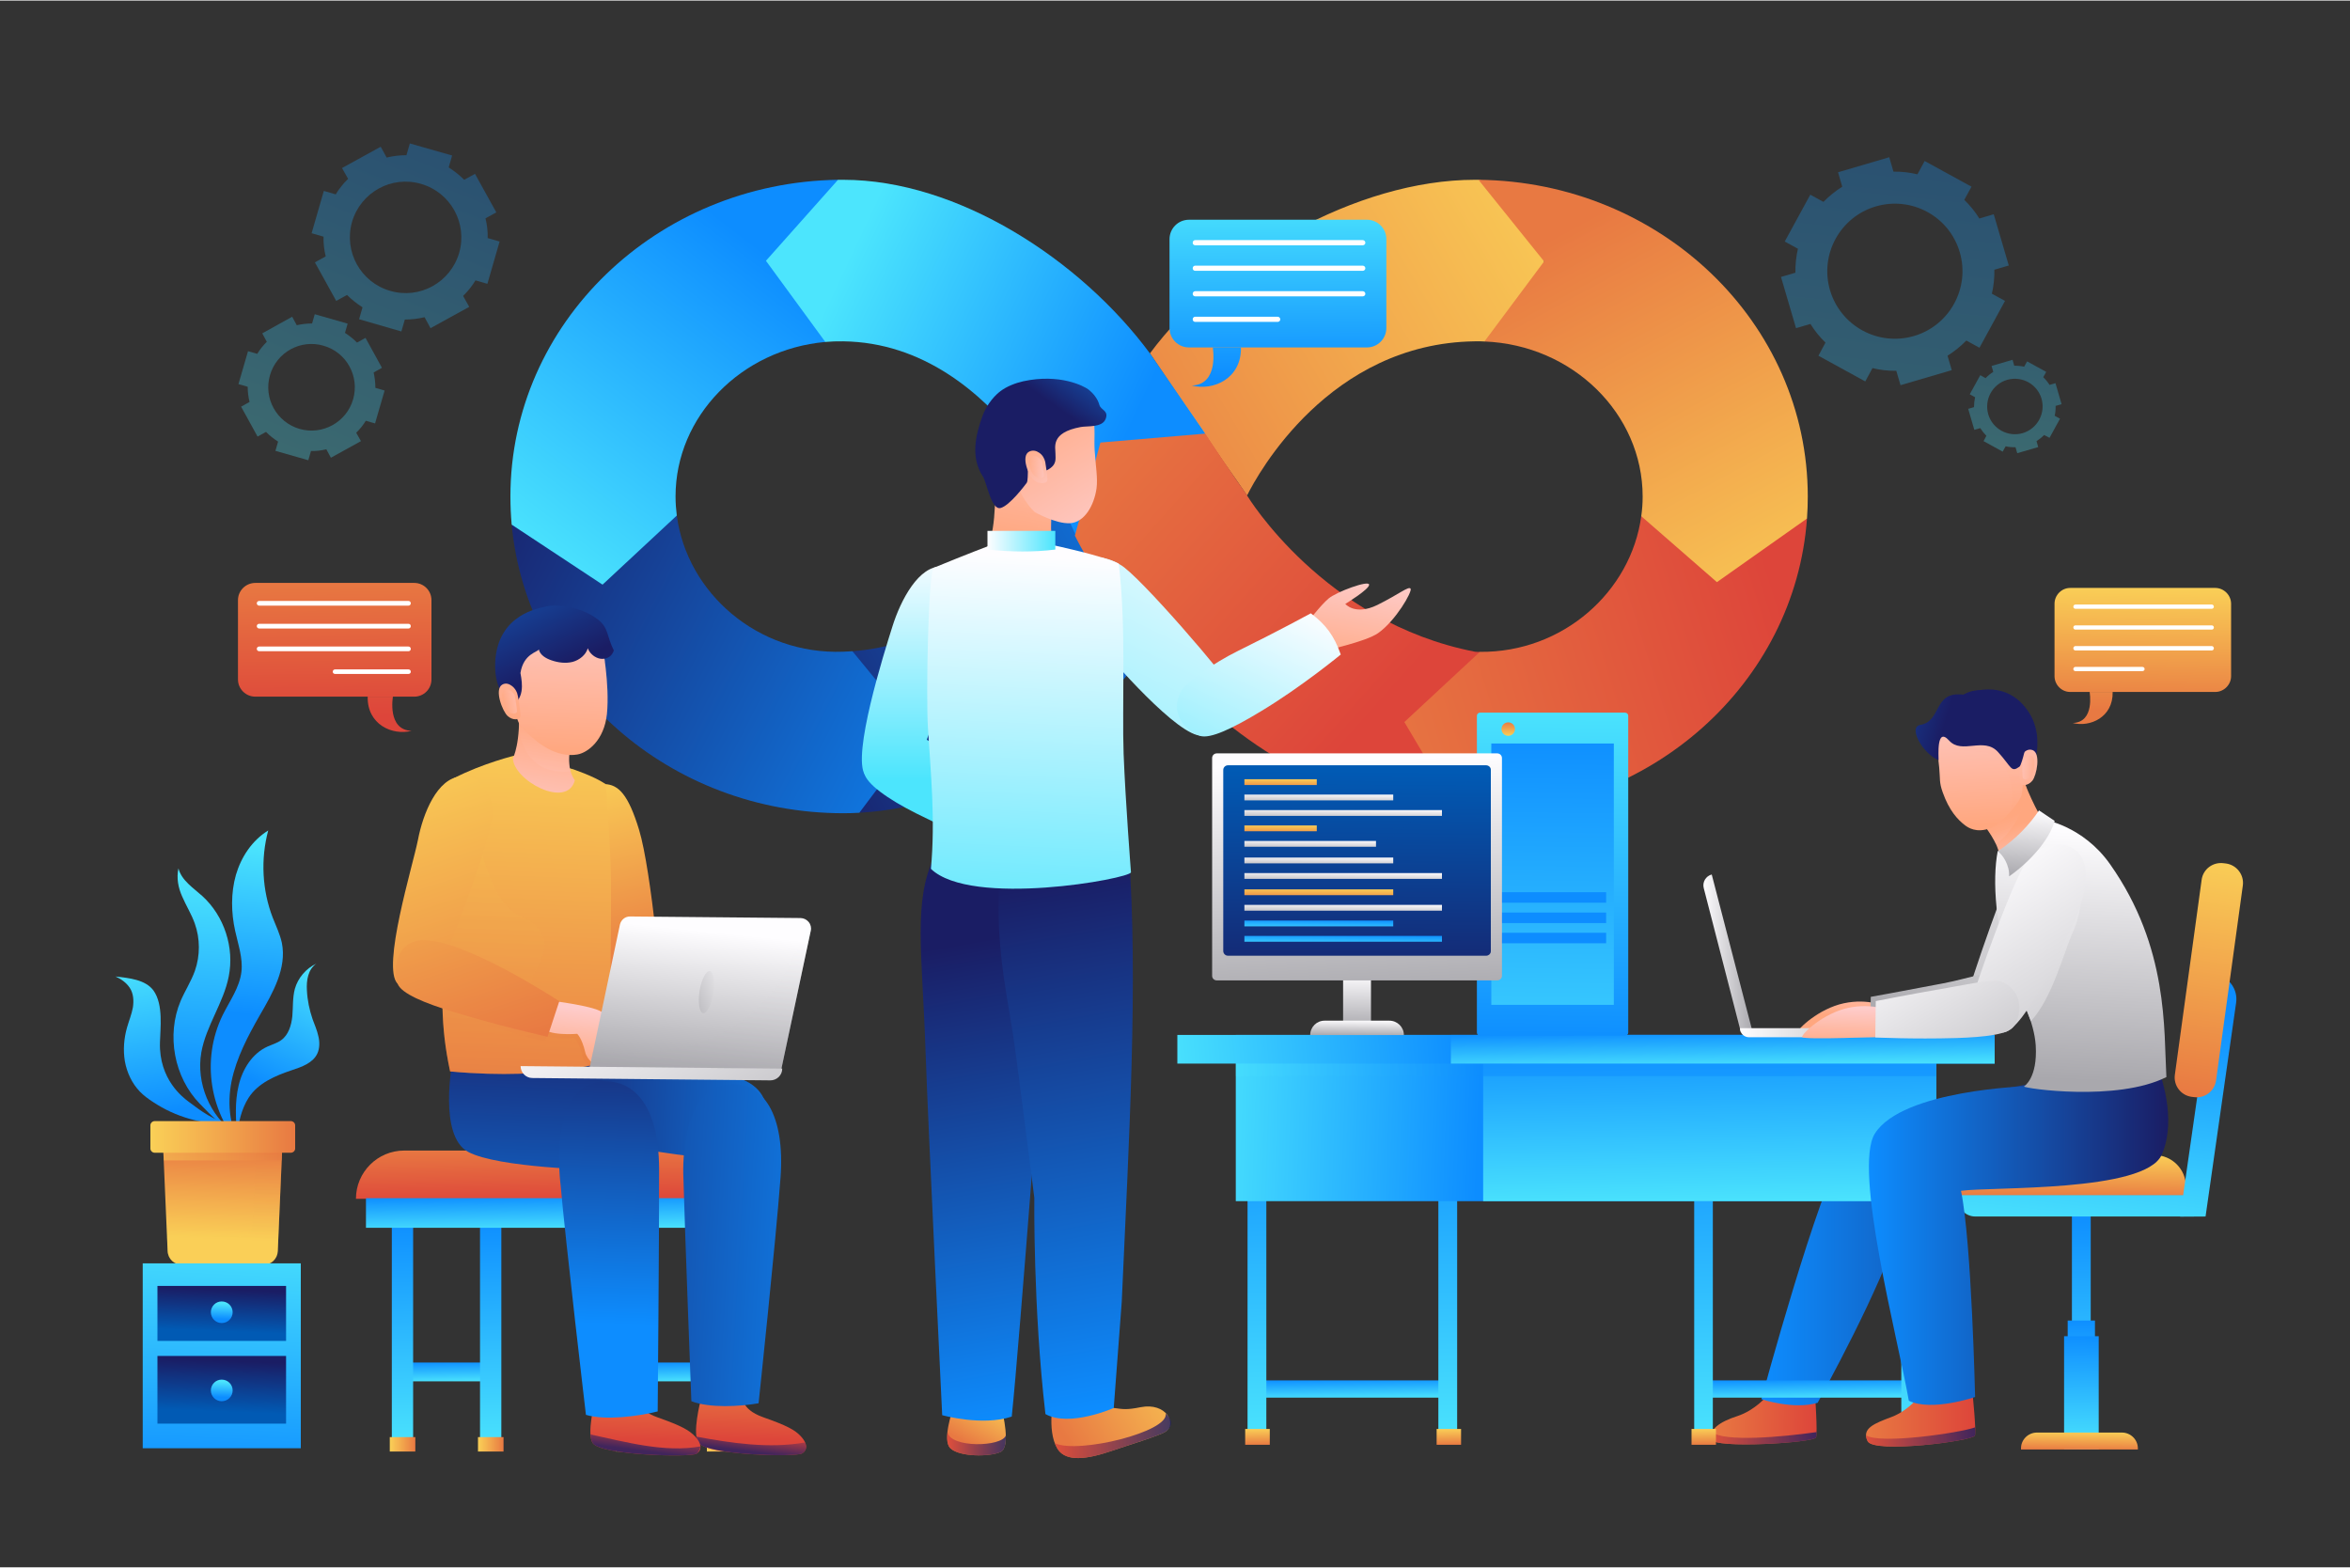 <svg xmlns="http://www.w3.org/2000/svg" viewBox="0 0 1500 1000" width="700" height="467"><rect x="0" y="0" width="1500" height="1000" fill="#333333" stroke="none"/><defs><linearGradient id="P" gradientUnits="userSpaceOnUse"></linearGradient><linearGradient id="g1" x2="1" href="#P" gradientTransform="matrix(-331.959,193.771,-99.666,-170.742,953.85,12.393)"><stop stop-color="#fad057"></stop><stop offset=".42" stop-color="#f3ac4e"></stop><stop offset="1" stop-color="#e87942"></stop></linearGradient><linearGradient id="g2" x2="1" href="#P" gradientTransform="matrix(-54.925,0,0,-80.36,788.93,225.196)"><stop stop-color="#fad057"></stop><stop offset=".42" stop-color="#f3ac4e"></stop><stop offset="1" stop-color="#e87942"></stop></linearGradient><linearGradient id="g3" x2="1" href="#P" gradientTransform="matrix(-0.021,0,0,-0.03,734.005,225.166)"><stop stop-color="#fad057"></stop><stop offset=".42" stop-color="#f3ac4e"></stop><stop offset="1" stop-color="#e87942"></stop></linearGradient><linearGradient id="g4" x2="1" href="#P" gradientTransform="matrix(-300.389,166.13,-107.542,-194.453,869.046,453.256)"><stop stop-color="#0d8dff"></stop><stop offset="1" stop-color="#1a1d64"></stop></linearGradient><linearGradient id="g5" x2="1" href="#P" gradientTransform="matrix(-368.77,-190.42,94.37,-182.759,704.495,420.856)"><stop stop-color="#0d8dff"></stop><stop offset="1" stop-color="#1a1d64"></stop></linearGradient><linearGradient id="g6" x2="1" href="#P" gradientTransform="matrix(-151.291,196.747,-91.034,-70.002,329.454,38.085)"><stop stop-color="#0d8dff"></stop><stop offset="1" stop-color="#4ce5fd"></stop></linearGradient><linearGradient id="g7" x2="1" href="#P" gradientTransform="matrix(-189.136,-89.515,48.164,-101.767,783.151,142.624)"><stop stop-color="#0d8dff"></stop><stop offset="1" stop-color="#4ce5fd"></stop></linearGradient><linearGradient id="g8" x2="1" href="#P" gradientTransform="matrix(200.585,178.594,-77.223,86.732,567.154,398.217)"><stop stop-color="#e87942"></stop><stop offset="1" stop-color="#dd453a"></stop></linearGradient><linearGradient id="g9" x2="1" href="#P" gradientTransform="matrix(273.379,-85.676,48.09,153.448,897.52,580.55)"><stop stop-color="#e87942"></stop><stop offset="1" stop-color="#dd453a"></stop></linearGradient><linearGradient id="g10" x2="1" href="#P" gradientTransform="matrix(-144.491,-268.821,142.462,-76.573,1317.446,322.44)"><stop stop-color="#fad057"></stop><stop offset=".42" stop-color="#f3ac4e"></stop><stop offset="1" stop-color="#e87942"></stop></linearGradient><linearGradient id="g11" x2="1" href="#P" gradientTransform="matrix(-32.74,308.305,-308.305,-32.74,1300.261,75.77)"><stop stop-color="#0d8dff"></stop><stop offset="1" stop-color="#4ce5fd"></stop></linearGradient><linearGradient id="g12" x2="1" href="#P" gradientTransform="matrix(-17.281,162.732,-162.732,-17.281,1332.945,128.494)"><stop stop-color="#0d8dff"></stop><stop offset="1" stop-color="#4ce5fd"></stop></linearGradient><linearGradient id="g13" x2="1" href="#P" gradientTransform="matrix(-93.766,230.617,-230.616,-93.766,350.468,96.489)"><stop stop-color="#0d8dff"></stop><stop offset="1" stop-color="#4ce5fd"></stop></linearGradient><linearGradient id="g14" x2="1" href="#P" gradientTransform="matrix(-93.766,230.617,-230.616,-93.766,322.328,75.606)"><stop stop-color="#0d8dff"></stop><stop offset="1" stop-color="#4ce5fd"></stop></linearGradient><linearGradient id="g15" x2="1" href="#P" gradientTransform="matrix(36.979,-76.445,23.637,11.434,52.985,636.879)"><stop stop-color="#0d8dff"></stop><stop offset="1" stop-color="#4ce5fd"></stop></linearGradient><linearGradient id="g16" x2="1" href="#P" gradientTransform="matrix(9.668,-108.841,21.22,1.885,-301.528,606.366)"><stop stop-color="#0d8dff"></stop><stop offset="1" stop-color="#4ce5fd"></stop></linearGradient><linearGradient id="g17" x2="1" href="#P" gradientTransform="matrix(8.548,-135.188,38.219,2.417,-240.712,670.356)"><stop stop-color="#0d8dff"></stop><stop offset="1" stop-color="#4ce5fd"></stop></linearGradient><linearGradient id="g18" x2="1" href="#P" gradientTransform="matrix(-15.084,-97.278,56.171,-8.71,49.749,717.68)"><stop stop-color="#0d8dff"></stop><stop offset="1" stop-color="#4ce5fd"></stop></linearGradient><linearGradient id="g19" x2="1" href="#P" gradientTransform="matrix(2.367,-60.751,53.932,2.101,93.664,789.08)"><stop stop-color="#fad057"></stop><stop offset=".42" stop-color="#f3ac4e"></stop><stop offset="1" stop-color="#e87942"></stop></linearGradient><linearGradient id="g20" x2="1" href="#P" gradientTransform="matrix(2.364,-60.671,50.028,1.949,93.316,788.97)"><stop stop-color="#fad057"></stop><stop offset=".42" stop-color="#f3ac4e"></stop><stop offset="1" stop-color="#e87942"></stop></linearGradient><linearGradient id="g21" x2="1" href="#P" gradientTransform="matrix(76.834,0,0,17.408,103.774,722.87)"><stop stop-color="#fad057"></stop><stop offset=".42" stop-color="#f3ac4e"></stop><stop offset="1" stop-color="#e87942"></stop></linearGradient><linearGradient id="g22" x2="1" href="#P" gradientTransform="matrix(92.322,0,0,20.246,96.03,715.177)"><stop stop-color="#fad057"></stop><stop offset=".42" stop-color="#f3ac4e"></stop><stop offset="1" stop-color="#e87942"></stop></linearGradient><linearGradient id="g23" x2="1" href="#P" gradientTransform="matrix(8.618,-172.669,149.9,7.482,65.457,947.872)"><stop stop-color="#0d8dff"></stop><stop offset="1" stop-color="#4ce5fd"></stop></linearGradient><linearGradient id="g24" x2="1" href="#P" gradientTransform="matrix(1.039,-26.673,58.216,2.268,132.957,849.064)"><stop stop-color="#015ab4"></stop><stop offset="1" stop-color="#1a1d64"></stop></linearGradient><linearGradient id="g25" x2="1" href="#P" gradientTransform="matrix(1.263,-32.421,58.44,2.277,128.779,900.116)"><stop stop-color="#015ab4"></stop><stop offset="1" stop-color="#1a1d64"></stop></linearGradient><linearGradient id="g26" x2="1" href="#P" gradientTransform="matrix(.391,-10.046,10.046,.391,134.192,841.242)"><stop stop-color="#0d8dff"></stop><stop offset="1" stop-color="#4ce5fd"></stop></linearGradient><linearGradient id="g27" x2="1" href="#P" gradientTransform="matrix(.391,-10.046,10.046,.391,134.192,891.104)"><stop stop-color="#0d8dff"></stop><stop offset="1" stop-color="#4ce5fd"></stop></linearGradient><linearGradient id="g28" x2="1" href="#P" gradientTransform="matrix(.617,36.382,-269.859,4.574,357.348,731.077)"><stop stop-color="#e87942"></stop><stop offset="1" stop-color="#dd453a"></stop></linearGradient><linearGradient id="g29" x2="1" href="#P" gradientTransform="matrix(.228,13.472,-60.859,1.031,284.568,868.485)"><stop stop-color="#0d8dff"></stop><stop offset="1" stop-color="#4ce5fd"></stop></linearGradient><linearGradient id="g30" x2="1" href="#P" gradientTransform="matrix(2.549,150.401,-16.677,.283,1026.947,762.973)"><stop stop-color="#0d8dff"></stop><stop offset="1" stop-color="#4ce5fd"></stop></linearGradient><linearGradient id="g31" x2="1" href="#P" gradientTransform="matrix(.228,13.472,-60.859,1.031,428.977,868.485)"><stop stop-color="#0d8dff"></stop><stop offset="1" stop-color="#4ce5fd"></stop></linearGradient><linearGradient id="g32" x2="1" href="#P" gradientTransform="matrix(2.549,150.401,-16.677,.283,1229.347,762.973)"><stop stop-color="#0d8dff"></stop><stop offset="1" stop-color="#4ce5fd"></stop></linearGradient><linearGradient id="g33" x2="1" href="#P" gradientTransform="matrix(2.549,150.401,-16.677,.283,1083.232,762.973)"><stop stop-color="#0d8dff"></stop><stop offset="1" stop-color="#4ce5fd"></stop></linearGradient><linearGradient id="g34" x2="1" href="#P" gradientTransform="matrix(2.549,150.401,-16.677,.283,1171.367,762.973)"><stop stop-color="#0d8dff"></stop><stop offset="1" stop-color="#4ce5fd"></stop></linearGradient><linearGradient id="g35" x2="1" href="#P" gradientTransform="matrix(.405,23.885,-252.936,4.287,356.244,761.783)"><stop stop-color="#0d8dff"></stop><stop offset="1" stop-color="#4ce5fd"></stop></linearGradient><linearGradient id="g36" x2="1" href="#P" gradientTransform="matrix(16.313,0,0,9.234,248.755,916.891)"><stop stop-color="#fad057"></stop><stop offset=".42" stop-color="#f3ac4e"></stop><stop offset="1" stop-color="#e87942"></stop></linearGradient><linearGradient id="g37" x2="1" href="#P" gradientTransform="matrix(16.313,0,0,9.234,305.08,916.891)"><stop stop-color="#fad057"></stop><stop offset=".42" stop-color="#f3ac4e"></stop><stop offset="1" stop-color="#e87942"></stop></linearGradient><linearGradient id="g38" x2="1" href="#P" gradientTransform="matrix(16.313,0,0,9.234,393.031,916.891)"><stop stop-color="#fad057"></stop><stop offset=".42" stop-color="#f3ac4e"></stop><stop offset="1" stop-color="#e87942"></stop></linearGradient><linearGradient id="g39" x2="1" href="#P" gradientTransform="matrix(16.313,0,0,9.234,451.203,916.891)"><stop stop-color="#fad057"></stop><stop offset=".42" stop-color="#f3ac4e"></stop><stop offset="1" stop-color="#e87942"></stop></linearGradient><linearGradient id="g40" x2="1" href="#P" gradientTransform="matrix(-1.056,36.959,-69.252,-1.978,496.098,882.554)"><stop stop-color="#e87942"></stop><stop offset="1" stop-color="#dd453a"></stop></linearGradient><linearGradient id="g41" x2="1" href="#P" gradientTransform="matrix(-1.918,15.288,-88.38,-11.09,482.695,911.127)"><stop stop-color="#dd453a"></stop><stop offset="1" stop-color="#1a1d64"></stop></linearGradient><linearGradient id="g42" x2="1" href="#P" gradientTransform="matrix(-1.056,36.959,-69.252,-1.978,428.667,882.713)"><stop stop-color="#e87942"></stop><stop offset="1" stop-color="#dd453a"></stop></linearGradient><linearGradient id="g43" x2="1" href="#P" gradientTransform="matrix(-2.068,16.478,-117.514,-14.746,415.683,909.639)"><stop stop-color="#dd453a"></stop><stop offset="1" stop-color="#1a1d64"></stop></linearGradient><linearGradient id="g44" x2="1" href="#P" gradientTransform="matrix(-227.145,-13.362,6.168,-104.862,548.797,747.577)"><stop stop-color="#0d8dff"></stop><stop offset="1" stop-color="#1a1d64"></stop></linearGradient><linearGradient id="g45" x2="1" href="#P" gradientTransform="matrix(30.375,129.456,-36.454,8.553,577.989,443.438)"><stop stop-color="#fad057"></stop><stop offset=".42" stop-color="#f3ac4e"></stop><stop offset="1" stop-color="#e87942"></stop></linearGradient><linearGradient id="g46" x2="1" href="#P" gradientTransform="matrix(7.737,-231.049,421.135,14.102,318.867,861.894)"><stop stop-color="#0d8dff"></stop><stop offset="1" stop-color="#1a1d64"></stop></linearGradient><linearGradient id="g47" x2="1" href="#P" gradientTransform="matrix(-9.495,253.849,-139.384,-5.214,534.034,466.949)"><stop stop-color="#fad057"></stop><stop offset=".42" stop-color="#f3ac4e"></stop><stop offset="1" stop-color="#e87942"></stop></linearGradient><linearGradient id="g48" x2="1" href="#P" gradientTransform="matrix(-8.052,215.256,-142.298,-5.323,479.199,499.504)"><stop stop-color="#fad057"></stop><stop offset=".42" stop-color="#f3ac4e"></stop><stop offset="1" stop-color="#e87942"></stop></linearGradient><linearGradient id="g49" x2="1" href="#P" gradientTransform="matrix(10.398,-67.877,55.567,8.512,295.871,520.602)"><stop stop-color="#fecccb"></stop><stop offset="1" stop-color="#ffa77f"></stop></linearGradient><linearGradient id="g50" x2="1" href="#P" gradientTransform="matrix(8.071,-52.689,53.318,8.168,313.929,505.003)"><stop stop-color="#fecccb"></stop><stop offset="1" stop-color="#ffa77f"></stop></linearGradient><linearGradient id="g51" x2="1" href="#P" gradientTransform="matrix(-4.616,98.164,-69.596,-3.273,425.524,384.91)"><stop stop-color="#fecccb"></stop><stop offset="1" stop-color="#ffa77f"></stop></linearGradient><linearGradient id="g52" x2="1" href="#P" gradientTransform="matrix(-4.485,95.385,-65.94,-3.101,422.686,385.121)"><stop stop-color="#fecccb"></stop><stop offset="1" stop-color="#ffa77f"></stop></linearGradient><linearGradient id="g53" x2="1" href="#P" gradientTransform="matrix(59.586,128.555,-199.924,92.666,332.251,281.498)"><stop stop-color="#0d8dff"></stop><stop offset="1" stop-color="#1a1d64"></stop></linearGradient><linearGradient id="g54" x2="1" href="#P" gradientTransform="matrix(68.968,213.015,-163.376,52.896,408.594,429.889)"><stop stop-color="#fad057"></stop><stop offset=".42" stop-color="#f3ac4e"></stop><stop offset="1" stop-color="#e87942"></stop></linearGradient><linearGradient id="g55" x2="1" href="#P" gradientTransform="matrix(60.586,187.127,-199.884,64.716,311.676,494.767)"><stop stop-color="#fad057"></stop><stop offset=".42" stop-color="#f3ac4e"></stop><stop offset="1" stop-color="#e87942"></stop></linearGradient><linearGradient id="g56" x2="1" href="#P" gradientTransform="matrix(-3.486,37.963,-38.772,-3.561,391.033,645.017)"><stop stop-color="#fecccb"></stop><stop offset="1" stop-color="#ffa77f"></stop></linearGradient><linearGradient id="g57" x2="1" href="#P" gradientTransform="matrix(60.643,187.304,-211.095,68.346,282.106,473.684)"><stop stop-color="#fad057"></stop><stop offset=".42" stop-color="#f3ac4e"></stop><stop offset="1" stop-color="#e87942"></stop></linearGradient><linearGradient id="g58" x2="1" href="#P" gradientTransform="matrix(-9.167,90.295,-109.538,-11.121,488.36,597.831)"><stop stop-color="#fefdff"></stop><stop offset="1" stop-color="#a9a8ad"></stop></linearGradient><linearGradient id="g59" x2="1" href="#P" gradientTransform="matrix(-9.131,89.934,-111.076,-11.277,486.72,598.042)"><stop stop-color="#fefdff"></stop><stop offset="1" stop-color="#a9a8ad"></stop></linearGradient><linearGradient id="g60" x2="1" href="#P" gradientTransform="matrix(-40.58,18.1,-25.243,-56.594,488.604,659.105)"><stop stop-color="#fefdff"></stop><stop offset="1" stop-color="#a9a8ad"></stop></linearGradient><linearGradient id="g61" x2="1" href="#P" gradientTransform="matrix(106.733,174.337,-270.161,165.399,379.382,621.104)"><stop stop-color="#fefdff"></stop><stop offset="1" stop-color="#a9a8ad"></stop></linearGradient><linearGradient id="g62" x2="1" href="#P" gradientTransform="matrix(6.788,-202.724,64.609,2.163,21.864,832.735)"><stop stop-color="#0d8dff"></stop><stop offset="1" stop-color="#1a1d64"></stop></linearGradient><linearGradient id="g63" x2="1" href="#P" gradientTransform="matrix(-284.321,-16.701,54.946,-935.413,563.193,922.296)"><stop stop-color="#0d8dff"></stop><stop offset="1" stop-color="#1a1d64"></stop></linearGradient><linearGradient id="g64" x2="1" href="#P" gradientTransform="matrix(21.007,97.581,-48.658,10.475,283.834,369.156)"><stop stop-color="#fecccb"></stop><stop offset="1" stop-color="#ffa77f"></stop></linearGradient><linearGradient id="g65" x2="1" href="#P" gradientTransform="matrix(-7.947,1.324,-2.62,-15.731,327.823,438.988)"><stop stop-color="#fecccb"></stop><stop offset="1" stop-color="#ffa77f"></stop></linearGradient><linearGradient id="g66" x2="1" href="#P" gradientTransform="matrix(1.192,87.496,-146.726,1.999,191.285,370.149)"><stop stop-color="#e87942"></stop><stop offset="1" stop-color="#dd453a"></stop></linearGradient><linearGradient id="g67" x2="1" href="#P" gradientTransform="matrix(1.191,87.431,-106.371,1.449,238.369,369.416)"><stop stop-color="#e87942"></stop><stop offset="1" stop-color="#dd453a"></stop></linearGradient><linearGradient id="g68" x2="1" href="#P" gradientTransform="matrix(-1.088,79.852,-133.908,-1.824,1388.141,373.555)"><stop stop-color="#fad057"></stop><stop offset=".42" stop-color="#f3ac4e"></stop><stop offset="1" stop-color="#e87942"></stop></linearGradient><linearGradient id="g69" x2="1" href="#P" gradientTransform="matrix(-1.087,79.793,-97.078,-1.323,1345.169,372.885)"><stop stop-color="#fad057"></stop><stop offset=".42" stop-color="#f3ac4e"></stop><stop offset="1" stop-color="#e87942"></stop></linearGradient><linearGradient id="g70" x2="1" href="#P" gradientTransform="matrix(67.196,2.697,-1.314,32.733,1093.235,888.081)"><stop stop-color="#e87942"></stop><stop offset="1" stop-color="#dd453a"></stop></linearGradient><linearGradient id="g71" x2="1" href="#P" gradientTransform="matrix(67.408,0,0,7.861,1092.098,913.69)"><stop stop-color="#dd453a"></stop><stop offset="1" stop-color="#1a1d64"></stop></linearGradient><linearGradient id="g72" x2="1" href="#P" gradientTransform="matrix(242.671,0,0,207.171,1124.314,689.405)"><stop stop-color="#0d8dff"></stop><stop offset="1" stop-color="#1a1d64"></stop></linearGradient><linearGradient id="g73" x2="1" href="#P" gradientTransform="matrix(.229,13.483,-128.378,2.176,1153.697,879.4)"><stop stop-color="#0d8dff"></stop><stop offset="1" stop-color="#4ce5fd"></stop></linearGradient><linearGradient id="g74" x2="1" href="#P" gradientTransform="matrix(3.825,225.705,-16.227,.275,3197.762,663.904)"><stop stop-color="#0d8dff"></stop><stop offset="1" stop-color="#4ce5fd"></stop></linearGradient><linearGradient id="g75" x2="1" href="#P" gradientTransform="matrix(.182,10.746,-16.373,.278,1222.821,911.256)"><stop stop-color="#fad057"></stop><stop offset=".42" stop-color="#f3ac4e"></stop><stop offset="1" stop-color="#e87942"></stop></linearGradient><linearGradient id="g76" x2="1" href="#P" gradientTransform="matrix(.229,13.483,-128.378,2.176,863.568,879.4)"><stop stop-color="#0d8dff"></stop><stop offset="1" stop-color="#4ce5fd"></stop></linearGradient><linearGradient id="g77" x2="1" href="#P" gradientTransform="matrix(3.825,225.705,-16.227,.275,2780.601,663.903)"><stop stop-color="#0d8dff"></stop><stop offset="1" stop-color="#4ce5fd"></stop></linearGradient><linearGradient id="g78" x2="1" href="#P" gradientTransform="matrix(3.825,225.705,-16.227,.275,3065.595,663.903)"><stop stop-color="#0d8dff"></stop><stop offset="1" stop-color="#4ce5fd"></stop></linearGradient><linearGradient id="g79" x2="1" href="#P" gradientTransform="matrix(3.825,225.705,-16.227,.275,2902.309,663.904)"><stop stop-color="#0d8dff"></stop><stop offset="1" stop-color="#4ce5fd"></stop></linearGradient><linearGradient id="g80" x2="1" href="#P" gradientTransform="matrix(.182,10.746,-16.373,.278,1090.732,911.256)"><stop stop-color="#fad057"></stop><stop offset=".42" stop-color="#f3ac4e"></stop><stop offset="1" stop-color="#e87942"></stop></linearGradient><linearGradient id="g81" x2="1" href="#P" gradientTransform="matrix(.182,10.746,-16.373,.278,805.927,911.256)"><stop stop-color="#fad057"></stop><stop offset=".42" stop-color="#f3ac4e"></stop><stop offset="1" stop-color="#e87942"></stop></linearGradient><linearGradient id="g82" x2="1" href="#P" gradientTransform="matrix(.182,10.746,-16.373,.278,928.034,911.256)"><stop stop-color="#fad057"></stop><stop offset=".42" stop-color="#f3ac4e"></stop><stop offset="1" stop-color="#e87942"></stop></linearGradient><linearGradient id="g83" x2="1" href="#P" gradientTransform="matrix(-178.736,-6.62,1.799,-48.58,942.154,764.15)"><stop stop-color="#0d8dff"></stop><stop offset="1" stop-color="#4ce5fd"></stop></linearGradient><linearGradient id="g84" x2="1" href="#P" gradientTransform="matrix(1.948,114.907,-301.421,5.109,1110.705,655.054)"><stop stop-color="#0d8dff"></stop><stop offset="1" stop-color="#4ce5fd"></stop></linearGradient><linearGradient id="g85" x2="1" href="#P" gradientTransform="matrix(-166.444,14.82,-1.991,-22.356,947.088,692.37)"><stop stop-color="#0d8dff"></stop><stop offset="1" stop-color="#4ce5fd"></stop></linearGradient><linearGradient id="g86" x2="1" href="#P" gradientTransform="matrix(-194.126,17.285,-2.137,-24.005,936.043,685.325)"><stop stop-color="#0d8dff"></stop><stop offset="1" stop-color="#4ce5fd"></stop></linearGradient><linearGradient id="g87" x2="1" href="#P" gradientTransform="matrix(.424,25.004,-359.838,6.099,1100.092,656.767)"><stop stop-color="#0d8dff"></stop><stop offset="1" stop-color="#4ce5fd"></stop></linearGradient><linearGradient id="g88" x2="1" href="#P" gradientTransform="matrix(1.847,-218.837,103.976,.877,769.212,664.916)"><stop stop-color="#0d8dff"></stop><stop offset="1" stop-color="#4ce5fd"></stop></linearGradient><linearGradient id="g89" x2="1" href="#P" gradientTransform="matrix(-3.704,273.208,-130.914,-1.775,1171.332,466.452)"><stop stop-color="#0d8dff"></stop><stop offset="1" stop-color="#4ce5fd"></stop></linearGradient><linearGradient id="g90" x2="1" href="#P" gradientTransform="matrix(.078,-9.186,9.186,.078,958.296,469.508)"><stop stop-color="#fad057"></stop><stop offset=".42" stop-color="#f3ac4e"></stop><stop offset="1" stop-color="#e87942"></stop></linearGradient><linearGradient id="g91" x2="1" href="#P" gradientTransform="matrix(-0.483,35.631,-18.328,-0.249,901.754,621.294)"><stop stop-color="#fefdff"></stop><stop offset="1" stop-color="#a9a8ad"></stop></linearGradient><linearGradient id="g92" x2="1" href="#P" gradientTransform="matrix(7.092,154.779,-193.407,8.861,923.043,482.281)"><stop stop-color="#fefdff"></stop><stop offset="1" stop-color="#a9a8ad"></stop></linearGradient><linearGradient id="g93" x2="1" href="#P" gradientTransform="matrix(-0.924,154.554,-216.485,-1.294,910.074,491.924)"><stop stop-color="#015ab4"></stop><stop offset="1" stop-color="#1a1d64"></stop></linearGradient><linearGradient id="g94" x2="1" href="#P" gradientTransform="matrix(-0.923,154.53,-215.219,-1.286,910.524,491.937)"><stop stop-color="#015ab4"></stop><stop offset="1" stop-color="#1a1d64"></stop></linearGradient><linearGradient id="g95" x2="1" href="#P" gradientTransform="matrix(-0.136,10.042,-60.531,-0.821,867.032,650.703)"><stop stop-color="#fefdff"></stop><stop offset="1" stop-color="#a9a8ad"></stop></linearGradient><linearGradient id="g96" x2="1" href="#P" gradientTransform="matrix(-0.095,7.03,-75.219,-1.02,817.609,496.439)"><stop stop-color="#fad057"></stop><stop offset=".42" stop-color="#f3ac4e"></stop><stop offset="1" stop-color="#e87942"></stop></linearGradient><linearGradient id="g97" x2="1" href="#P" gradientTransform="matrix(-0.11,8.106,-154.614,-2.096,841.931,505.918)"><stop stop-color="#fefdff"></stop><stop offset="1" stop-color="#a9a8ad"></stop></linearGradient><linearGradient id="g98" x2="1" href="#P" gradientTransform="matrix(-0.119,8.792,-205.206,-2.782,857.459,515.532)"><stop stop-color="#fefdff"></stop><stop offset="1" stop-color="#a9a8ad"></stop></linearGradient><linearGradient id="g99" x2="1" href="#P" gradientTransform="matrix(-0.11,8.106,-154.614,-2.096,841.931,546.084)"><stop stop-color="#fefdff"></stop><stop offset="1" stop-color="#a9a8ad"></stop></linearGradient><linearGradient id="g100" x2="1" href="#P" gradientTransform="matrix(-0.119,8.792,-205.206,-2.782,857.459,555.698)"><stop stop-color="#fefdff"></stop><stop offset="1" stop-color="#a9a8ad"></stop></linearGradient><linearGradient id="g101" x2="1" href="#P" gradientTransform="matrix(-0.11,8.106,-154.614,-2.096,841.931,566.398)"><stop stop-color="#fad057"></stop><stop offset=".42" stop-color="#f3ac4e"></stop><stop offset="1" stop-color="#e87942"></stop></linearGradient><linearGradient id="g102" x2="1" href="#P" gradientTransform="matrix(-0.119,8.792,-205.206,-2.782,857.459,576.012)"><stop stop-color="#fefdff"></stop><stop offset="1" stop-color="#a9a8ad"></stop></linearGradient><linearGradient id="g103" x2="1" href="#P" gradientTransform="matrix(-0.11,8.106,-154.614,-2.096,841.931,586.25)"><stop stop-color="#0d8dff"></stop><stop offset="1" stop-color="#4ce5fd"></stop></linearGradient><linearGradient id="g104" x2="1" href="#P" gradientTransform="matrix(-0.119,8.792,-205.206,-2.782,857.459,595.864)"><stop stop-color="#0d8dff"></stop><stop offset="1" stop-color="#4ce5fd"></stop></linearGradient><linearGradient id="g105" x2="1" href="#P" gradientTransform="matrix(-0.095,7.03,-75.219,-1.02,817.609,525.986)"><stop stop-color="#fad057"></stop><stop offset=".42" stop-color="#f3ac4e"></stop><stop offset="1" stop-color="#e87942"></stop></linearGradient><linearGradient id="g106" x2="1" href="#P" gradientTransform="matrix(-0.107,7.864,-136.737,-1.854,836.447,535.549)"><stop stop-color="#fefdff"></stop><stop offset="1" stop-color="#a9a8ad"></stop></linearGradient><linearGradient id="g107" x2="1" href="#P" gradientTransform="matrix(-2.616,154.351,-15.009,-0.254,403.506,756.639)"><stop stop-color="#0d8dff"></stop><stop offset="1" stop-color="#4ce5fd"></stop></linearGradient><linearGradient id="g108" x2="1" href="#P" gradientTransform="matrix(-0.499,29.43,-152.331,-2.582,1320.419,734.979)"><stop stop-color="#fad057"></stop><stop offset=".42" stop-color="#f3ac4e"></stop><stop offset="1" stop-color="#e87942"></stop></linearGradient><linearGradient id="g109" x2="1" href="#P" gradientTransform="matrix(-16.815,153.478,-146.927,-16.097,1270.245,631.456)"><stop stop-color="#0d8dff"></stop><stop offset="1" stop-color="#4ce5fd"></stop></linearGradient><linearGradient id="g110" x2="1" href="#P" gradientTransform="matrix(-22.941,154.92,-28.627,-4.239,1257.929,520.216)"><stop stop-color="#fad057"></stop><stop offset=".42" stop-color="#f3ac4e"></stop><stop offset="1" stop-color="#e87942"></stop></linearGradient><linearGradient id="g111" x2="1" href="#P" gradientTransform="matrix(-1.274,75.164,-19.324,-0.328,1178.742,838.249)"><stop stop-color="#0d8dff"></stop><stop offset="1" stop-color="#4ce5fd"></stop></linearGradient><linearGradient id="g112" x2="1" href="#P" gradientTransform="matrix(-1.275,75.247,-24.175,-0.41,1210.463,848.766)"><stop stop-color="#0d8dff"></stop><stop offset="1" stop-color="#4ce5fd"></stop></linearGradient><linearGradient id="g113" x2="1" href="#P" gradientTransform="matrix(-0.213,12.538,-78.367,-1.328,1326.533,913.06)"><stop stop-color="#fad057"></stop><stop offset=".42" stop-color="#f3ac4e"></stop><stop offset="1" stop-color="#e87942"></stop></linearGradient><linearGradient id="g114" x2="1" href="#P" gradientTransform="matrix(-0.684,26.207,-68.533,-1.788,1180.37,621.772)"><stop stop-color="#fecccb"></stop><stop offset="1" stop-color="#ffa77f"></stop></linearGradient><linearGradient id="g115" x2="1" href="#P" gradientTransform="matrix(31.501,0,0,100.624,1087.226,557.777)"><stop stop-color="#fefdff"></stop><stop offset="1" stop-color="#a9a8ad"></stop></linearGradient><linearGradient id="g116" x2="1" href="#P" gradientTransform="matrix(110.504,0,0,5.824,1110.582,655.858)"><stop stop-color="#fefdff"></stop><stop offset="1" stop-color="#a9a8ad"></stop></linearGradient><linearGradient id="g117" x2="1" href="#P" gradientTransform="matrix(-192.867,140.68,-100.614,-137.938,1439.617,619.185)"><stop stop-color="#fefdff"></stop><stop offset="1" stop-color="#a9a8ad"></stop></linearGradient><linearGradient id="g118" x2="1" href="#P" gradientTransform="matrix(-174.393,127.205,-91.933,-126.036,1391.496,554.413)"><stop stop-color="#fefdff"></stop><stop offset="1" stop-color="#a9a8ad"></stop></linearGradient><linearGradient id="g119" x2="1" href="#P" gradientTransform="matrix(99.102,29.955,-29.549,97.759,1160.906,391.8)"><stop stop-color="#0d8dff"></stop><stop offset="1" stop-color="#1a1d64"></stop></linearGradient><linearGradient id="g120" x2="1" href="#P" gradientTransform="matrix(-0.683,27.207,-71.278,-1.789,1182.754,642.73)"><stop stop-color="#fecccb"></stop><stop offset="1" stop-color="#ffa77f"></stop></linearGradient><linearGradient id="g121" x2="1" href="#P" gradientTransform="matrix(69.754,0,0,33.398,1191.083,889.539)"><stop stop-color="#e87942"></stop><stop offset="1" stop-color="#dd453a"></stop></linearGradient><linearGradient id="g122" x2="1" href="#P" gradientTransform="matrix(69.762,0,0,12.243,1191.109,910.694)"><stop stop-color="#dd453a"></stop><stop offset="1" stop-color="#1a1d64"></stop></linearGradient><linearGradient id="g123" x2="1" href="#P" gradientTransform="matrix(-11.542,-32.763,28.018,-9.87,1262.607,571.703)"><stop stop-color="#fecccb"></stop><stop offset="1" stop-color="#ffa77f"></stop></linearGradient><linearGradient id="g124" x2="1" href="#P" gradientTransform="matrix(-9.323,-26.466,26.297,-9.264,1255.29,560.057)"><stop stop-color="#fecccb"></stop><stop offset="1" stop-color="#ffa77f"></stop></linearGradient><linearGradient id="g125" x2="1" href="#P" gradientTransform="matrix(4.202,81.1,-53.848,2.79,1322.817,441.911)"><stop stop-color="#fecccb"></stop><stop offset="1" stop-color="#ffa77f"></stop></linearGradient><linearGradient id="g126" x2="1" href="#P" gradientTransform="matrix(3.615,69.769,-53.452,2.77,1306.578,442.951)"><stop stop-color="#fecccb"></stop><stop offset="1" stop-color="#ffa77f"></stop></linearGradient><linearGradient id="g127" x2="1" href="#P" gradientTransform="matrix(4.575,88.297,-46.661,2.418,1315.112,439.352)"><stop stop-color="#fecccb"></stop><stop offset="1" stop-color="#ffa77f"></stop></linearGradient><linearGradient id="g128" x2="1" href="#P" gradientTransform="matrix(7.718,0,0,15.279,1290.864,481.813)"><stop stop-color="#fecccb"></stop><stop offset="1" stop-color="#ffa77f"></stop></linearGradient><linearGradient id="g129" x2="1" href="#P" gradientTransform="matrix(191.076,0,0,213.61,1192.923,682.736)"><stop stop-color="#0d8dff"></stop><stop offset="1" stop-color="#1a1d64"></stop></linearGradient><linearGradient id="g130" x2="1" href="#P" gradientTransform="matrix(-7.328,160.097,-106.625,-4.881,1473.779,535.431)"><stop stop-color="#fefdff"></stop><stop offset="1" stop-color="#a9a8ad"></stop></linearGradient><linearGradient id="g131" x2="1" href="#P" gradientTransform="matrix(94.972,151.834,-132.637,82.964,1376.386,496.381)"><stop stop-color="#fefdff"></stop><stop offset="1" stop-color="#a9a8ad"></stop></linearGradient><linearGradient id="g132" x2="1" href="#P" gradientTransform="matrix(115.13,184.062,-235.901,147.555,1361.768,488.487)"><stop stop-color="#fefdff"></stop><stop offset="1" stop-color="#a9a8ad"></stop></linearGradient><linearGradient id="g133" x2="1" href="#P" gradientTransform="matrix(91.361,146.061,-217.778,136.219,1223.888,583.236)"><stop stop-color="#fefdff"></stop><stop offset="1" stop-color="#a9a8ad"></stop></linearGradient><linearGradient id="g134" x2="1" href="#P" gradientTransform="matrix(-4.218,43.404,-34.117,-3.316,1321.536,518.938)"><stop stop-color="#fefdff"></stop><stop offset="1" stop-color="#a9a8ad"></stop></linearGradient><linearGradient id="g135" x2="1" href="#P" gradientTransform="matrix(110.119,33.285,-24.421,80.793,1140.175,399.187)"><stop stop-color="#0d8dff"></stop><stop offset="1" stop-color="#1a1d64"></stop></linearGradient><linearGradient id="g136" x2="1" href="#P" gradientTransform="matrix(-0.8,-116.406,196.486,-1.35,791.877,241.209)"><stop stop-color="#0d8dff"></stop><stop offset="1" stop-color="#4ce5fd"></stop></linearGradient><linearGradient id="g137" x2="1" href="#P" gradientTransform="matrix(-0.807,-117.376,147.237,-1.012,766.281,241.375)"><stop stop-color="#0d8dff"></stop><stop offset="1" stop-color="#4ce5fd"></stop></linearGradient><linearGradient id="g138" x2="1" href="#P" gradientTransform="matrix(-81.89,52.546,-43.142,-67.234,779.067,892.118)"><stop stop-color="#fad057"></stop><stop offset=".42" stop-color="#f3ac4e"></stop><stop offset="1" stop-color="#e87942"></stop></linearGradient><linearGradient id="g139" x2="1" href="#P" gradientTransform="matrix(74.054,0,0,28.296,673.29,901.944)"><stop stop-color="#dd453a"></stop><stop offset="1" stop-color="#1a1d64"></stop></linearGradient><linearGradient id="g140" x2="1" href="#P" gradientTransform="matrix(-17.062,30.444,-33.346,-18.688,651.062,899.659)"><stop stop-color="#fad057"></stop><stop offset=".42" stop-color="#f3ac4e"></stop><stop offset="1" stop-color="#e87942"></stop></linearGradient><linearGradient id="g141" x2="1" href="#P" gradientTransform="matrix(37.474,0,0,14.908,604.558,913.68)"><stop stop-color="#dd453a"></stop><stop offset="1" stop-color="#1a1d64"></stop></linearGradient><linearGradient id="g142" x2="1" href="#P" gradientTransform="matrix(-53.793,-304.094,100.143,-17.715,-225.064,1064.25)"><stop stop-color="#0d8dff"></stop><stop offset="1" stop-color="#1a1d64"></stop></linearGradient><linearGradient id="g143" x2="1" href="#P" gradientTransform="matrix(-59.619,-337.03,107.574,-19.029,-64.66,1035.846)"><stop stop-color="#0d8dff"></stop><stop offset="1" stop-color="#1a1d64"></stop></linearGradient><linearGradient id="g144" x2="1" href="#P" gradientTransform="matrix(-145.056,303.926,-517.101,-246.799,856.041,342.801)"><stop stop-color="#fefdff"></stop><stop offset="1" stop-color="#4ce5fd"></stop></linearGradient><linearGradient id="g145" x2="1" href="#P" gradientTransform="matrix(-10.654,62.816,-79.902,-13.552,888.543,370.371)"><stop stop-color="#fecccb"></stop><stop offset="1" stop-color="#ffa77f"></stop></linearGradient><linearGradient id="g146" x2="1" href="#P" gradientTransform="matrix(-16.39,-52.685,72.381,-22.517,679.79,546.316)"><stop stop-color="#fecccb"></stop><stop offset="1" stop-color="#ffa77f"></stop></linearGradient><linearGradient id="g147" x2="1" href="#P" gradientTransform="matrix(-86.462,181.158,-146.519,-69.93,866.195,400.254)"><stop stop-color="#fefdff"></stop><stop offset="1" stop-color="#4ce5fd"></stop></linearGradient><linearGradient id="g148" x2="1" href="#P" gradientTransform="matrix(0,146.859,-70.857,0,730.557,350.521)"><stop stop-color="#fefdff"></stop><stop offset="1" stop-color="#4ce5fd"></stop></linearGradient><linearGradient id="g149" x2="1" href="#P" gradientTransform="matrix(0,146.865,-190.321,0,632.507,350.261)"><stop stop-color="#fefdff"></stop><stop offset="1" stop-color="#4ce5fd"></stop></linearGradient><linearGradient id="g150" x2="1" href="#P" gradientTransform="matrix(-17.485,103.091,-80.263,-13.613,707.648,251.005)"><stop stop-color="#fecccb"></stop><stop offset="1" stop-color="#ffa77f"></stop></linearGradient><linearGradient id="g151" x2="1" href="#P" gradientTransform="matrix(-17.784,104.853,-89.344,-15.153,700.556,250.201)"><stop stop-color="#fecccb"></stop><stop offset="1" stop-color="#ffa77f"></stop></linearGradient><linearGradient id="g152" x2="1" href="#P" gradientTransform="matrix(-58.094,-91.903,77.991,-49.3,646.458,384.11)"><stop stop-color="#fecccb"></stop><stop offset="1" stop-color="#ffa77f"></stop></linearGradient><linearGradient id="g153" x2="1" href="#P" gradientTransform="matrix(-12.54,268.708,-166.522,-7.771,851.001,363.824)"><stop stop-color="#fefdff"></stop><stop offset="1" stop-color="#4ce5fd"></stop></linearGradient><linearGradient id="g154" x2="1" href="#P" gradientTransform="matrix(43.341,0,0,13.101,630.258,338.531)"><stop stop-color="#fefdff"></stop><stop offset="1" stop-color="#4ce5fd"></stop></linearGradient><linearGradient id="g155" x2="1" href="#P" gradientTransform="matrix(-41.774,59.348,-41.643,-29.312,767.102,235.891)"><stop stop-color="#0d8dff"></stop><stop offset="1" stop-color="#1a1d64"></stop></linearGradient><linearGradient id="g156" x2="1" href="#P" gradientTransform="matrix(-26.374,-33.849,21.483,-16.739,661.869,328.089)"><stop stop-color="#fecccb"></stop><stop offset="1" stop-color="#ffa77f"></stop></linearGradient><linearGradient id="g157" x2="1" href="#P" gradientTransform="matrix(-8.28,1.379,-2.392,-14.361,664.356,289.943)"><stop stop-color="#fecccb"></stop><stop offset="1" stop-color="#ffa77f"></stop></linearGradient></defs><style>.a{fill:url(#g1)}.b{fill:url(#g2)}.c{fill:url(#g3)}.d{fill:url(#g4)}.e{fill:url(#g5)}.f{fill:url(#g6)}.g{fill:url(#g7)}.h{fill:url(#g8)}.i{fill:url(#g9)}.j{fill:url(#g10)}.k{opacity:.6;fill:url(#g11)}.l{opacity:.6;fill:url(#g12)}.m{opacity:.6;fill:url(#g13)}.n{opacity:.6;fill:url(#g14)}.o{fill:url(#g15)}.p{fill:url(#g16)}.q{fill:url(#g17)}.r{fill:url(#g18)}.s{fill:url(#g19)}.t{opacity:.3;mix-blend-mode:multiply;fill:url(#g20)}.u{opacity:.5;mix-blend-mode:multiply;fill:url(#g21)}.v{fill:url(#g22)}.w{fill:url(#g23)}.x{fill:url(#g24)}.y{fill:url(#g25)}.z{fill:url(#g26)}.A{fill:url(#g27)}.B{fill:url(#g28)}.C{fill:url(#g29)}.D{fill:url(#g30)}.E{fill:url(#g31)}.F{fill:url(#g32)}.G{fill:url(#g33)}.H{fill:url(#g34)}.I{fill:url(#g35)}.J{fill:url(#g36)}.K{fill:url(#g37)}.L{fill:url(#g38)}.M{fill:url(#g39)}.N{fill:url(#g40)}.O{opacity:.8;fill:url(#g41)}.P{fill:url(#g42)}.Q{opacity:.8;fill:url(#g43)}.R{fill:url(#g44)}.S{fill:url(#g45)}.T{fill:url(#g46)}.U{fill:url(#g47)}.V{opacity:.3;mix-blend-mode:multiply;fill:url(#g48)}.W{fill:url(#g49)}.X{opacity:.4;mix-blend-mode:multiply;fill:url(#g50)}.Y{fill:url(#g51)}.Z{opacity:.2;mix-blend-mode:multiply;fill:url(#g52)}.a0{fill:url(#g53)}.a1{fill:url(#g54)}.a2{opacity:.3;mix-blend-mode:multiply;fill:url(#g55)}.a3{fill:url(#g56)}.a4{fill:url(#g57)}.a5{fill:url(#g58)}.a6{opacity:.3;mix-blend-mode:multiply;fill:url(#g59)}.a7{mix-blend-mode:multiply;fill:url(#g60)}.a8{fill:url(#g61)}.a9{fill:url(#g62)}.aa{fill:url(#g63)}.ab{fill:url(#g64)}.ac{opacity:.4;mix-blend-mode:multiply;fill:url(#g65)}.ad{fill:url(#g66)}.ae{fill:url(#g67)}.af{fill:#fff}.ag{fill:url(#g68)}.ah{fill:url(#g69)}.ai{fill:url(#g70)}.aj{opacity:.8;fill:url(#g71)}.ak{fill:url(#g72)}.al{fill:url(#g73)}.am{fill:url(#g74)}.an{fill:url(#g75)}.ao{fill:url(#g76)}.ap{fill:url(#g77)}.aq{fill:url(#g78)}.ar{fill:url(#g79)}.as{fill:url(#g80)}.at{fill:url(#g81)}.au{fill:url(#g82)}.av{fill:url(#g83)}.aw{fill:url(#g84)}.ax{opacity:.5;mix-blend-mode:multiply;fill:url(#g85)}.ay{fill:url(#g86)}.az{fill:url(#g87)}.aA{fill:url(#g88)}.aB{mix-blend-mode:multiply;fill:url(#g89)}.aC{fill:url(#g90)}.aD{mix-blend-mode:multiply;fill:#0d8dff}.aE{fill:url(#g91)}.aF{fill:url(#g92)}.aG{fill:url(#g93)}.aH{fill:url(#g94)}.aI{fill:url(#g95)}.aJ{fill:url(#g96)}.aK{fill:url(#g97)}.aL{fill:url(#g98)}.aM{fill:url(#g99)}.aN{fill:url(#g100)}.aO{fill:url(#g101)}.aP{fill:url(#g102)}.aQ{fill:url(#g103)}.aR{fill:url(#g104)}.aS{fill:url(#g105)}.aT{fill:url(#g106)}.aU{fill:url(#g107)}.aV{fill:url(#g108)}.aW{fill:url(#g109)}.aX{fill:url(#g110)}.aY{fill:url(#g111)}.aZ{fill:url(#g112)}.b0{fill:url(#g113)}.b1{fill:url(#g114)}.b2{fill:url(#g115)}.b3{fill:url(#g116)}.b4{fill:url(#g117)}.b5{fill:url(#g118)}.b6{fill:url(#g119)}.b7{fill:url(#g120)}.b8{fill:url(#g121)}.b9{opacity:.8;fill:url(#g122)}.ba{fill:url(#g123)}.bb{opacity:.4;mix-blend-mode:multiply;fill:url(#g124)}.bc{fill:url(#g125)}.bd{opacity:.2;mix-blend-mode:multiply;fill:url(#g126)}.be{fill:url(#g127)}.bf{opacity:.4;mix-blend-mode:multiply;fill:url(#g128)}.bg{fill:url(#g129)}.bh{fill:url(#g130)}.bi{mix-blend-mode:multiply;fill:url(#g131)}.bj{fill:url(#g132)}.bk{fill:url(#g133)}.bl{fill:url(#g134)}.bm{fill:url(#g135)}.bn{fill:url(#g136)}.bo{fill:url(#g137)}.bp{fill:url(#g138)}.bq{opacity:.8;fill:url(#g139)}.br{fill:url(#g140)}.bs{opacity:.8;fill:url(#g141)}.bt{fill:url(#g142)}.bu{fill:url(#g143)}.bv{fill:url(#g144)}.bw{fill:url(#g145)}.bx{fill:url(#g146)}.by{fill:url(#g147)}.bz{fill:url(#g148)}.bA{fill:url(#g149)}.bB{fill:url(#g150)}.bC{opacity:.4;mix-blend-mode:multiply;fill:url(#g151)}.bD{fill:url(#g152)}.bE{fill:url(#g153)}.bF{fill:url(#g154)}.bG{fill:url(#g155)}.bH{fill:url(#g156)}.bI{opacity:.4;mix-blend-mode:multiply;fill:url(#g157)}</style><path class="a" d="m985.6 166.5c0 24.2-16.1 44.6-38.1 51.1q-3-0.2-6.1-0.1c-92.9 1.2-138.6 84.7-145.4 98.4l-7.1-10.3c-19.3-27.8-54.5-79.8-54.9-80.4 45.2-60.9 132-110.8 207.4-110.8q1.2 0 2.3 0c24 5.2 41.9 26.5 41.9 52.1z"></path><path class="b" d="m734 225.2c0.4 0.6 36.4 52 54.9 80.4z"></path><path class="c" d="m734 225.2q0 0 0 0z"></path><path class="d" d="m544.1 415.3c88.2-6.6 125.4-91.2 130.3-103.7l62.8 95.7c-38.9 59.1-114.4 107-188.7 111.1z"></path><path class="e" d="m326.6 334.5l105.4-5.8c6.5 49.3 51.6 89 106.3 86.9q2.9-0.1 5.8-0.3l42.8 52.1-38.4 51c-3.4 0.2-6.8 0.3-10.2 0.3-111 0-202.1-81-211.7-184.2z"></path><path class="f" d="m384.6 372.8l-58-38.3q-0.8-8.9-0.8-18c0-110.5 93.3-200.4 209.1-202.1l-8.1 103.5c-53.7 4.8-95.6 47.5-95.6 98.6 0 4.2 0.3 8.2 0.8 12.2z"></path><path class="g" d="m534.9 114.4q1.7 0 3.4 0c72.9 0 151.4 50.9 195.7 110.8q-0.1 0.1-0.1 0.2 0-0.1 0.1-0.2l35.3 51.2-81.3 68.1c0 0-48.4-125.6-149.7-127q-5.9-0.1-11.5 0.4l-37.9-51.8z"></path><path class="h" d="m702.4 282.1l67-5.7 19.5 29.2c2.9 4.3 5.5 7.6 7.3 10.6 0 0 48.8 80.7 145.2 99.4 1.1 0.2 2.1 0.1 3.2 0.1l-13.8 102.7c-162.3-4.9-244.7-176.9-244.7-176.9z"></path><path class="i" d="m896.4 460.5l48.2-44.8c53.1 0.5 96.5-38.5 103-86.6l105.8 1.5c-7.6 105.1-99.6 188.1-212 188.1-3.5 0-7-0.1-10.6-0.3z"></path><path class="j" d="m1095.9 371.2l-48.3-42.1c0.6-4.1 0.9-8.3 0.9-12.5 0-52.9-44.7-96.8-101-99l38.1-51.1-41.9-52.1c116.3 1.2 210.2 91.2 210.2 202.2q0 7-0.5 14z"></path><g style="opacity:.5"><path fill-rule="evenodd" class="k" d="m1155.6 206.4q0 0 0 0l-9.2 2.7-9.6-32.7 9.2-2.7q0 0 0 0c-0.1-5.2 0.5-10.3 1.6-15.3q0 0 0 0l-8.4-4.6 16.3-29.9 8.4 4.6q0 0 0 0c3.6-3.7 7.6-6.9 12-9.7q0 0 0 0l-2.7-9.2 32.7-9.6 2.7 9.2q0 0 0 0c5.2-0.1 10.3 0.5 15.3 1.7q0 0 0 0l4.6-8.5 29.9 16.4-4.6 8.4q0 0 0 0c3.6 3.5 6.9 7.5 9.6 11.9q0 0 0 0l9.2-2.7 9.6 32.7-9.2 2.7q0 0 0 0c0.1 5.2-0.4 10.3-1.6 15.3l8.4 4.6-16.3 29.9-8.4-4.6q0 0 0 0c-3.6 3.7-7.6 6.9-12 9.7q0 0 0 0l2.7 9.2-32.7 9.6-2.7-9.2q0 0 0 0c-5.2 0.1-10.3-0.5-15.2-1.7l-4.6 8.5-29.9-16.4 4.5-8.4q0 0 0 0c-3.6-3.5-6.9-7.5-9.6-11.9zm66.1 7.7c22.8-6.7 35.9-30.7 29.2-53.5-6.7-22.9-30.7-35.9-53.6-29.2-22.8 6.7-35.9 30.7-29.2 53.5 6.8 22.9 30.7 35.9 53.6 29.2z"></path><path fill-rule="evenodd" class="l" d="m1264 272.9q0 0 0 0l-3.8 1.1-3.9-13.4 3.7-1.1q0 0 0 0 0-3.2 0.7-6.3 0 0 0 0l-3.4-1.9 6.7-12.2 3.4 1.9q0 0 0 0 2.2-2.3 4.9-4 0 0 0 0l-1.1-3.8 13.4-3.9 1.1 3.8q0 0 0 0 3.2-0.1 6.3 0.6l1.9-3.4 12.2 6.7-1.9 3.4q0 0 0 0 2.3 2.2 4 4.9 0 0 0 0l3.8-1.1 3.9 13.4-3.8 1.1q0 0 0 0 0.1 3.2-0.6 6.3l3.4 1.9-6.7 12.2-3.4-1.8q0 0 0 0-2.2 2.2-4.9 3.9l1.1 3.8-13.4 3.9-1.1-3.8q0 0 0 0-3.2 0.1-6.3-0.6 0 0 0 0l-1.9 3.4-12.2-6.7 1.8-3.4q0 0 0 0-2.2-2.2-3.9-4.9zm27.1 3.2c9.3-2.8 14.7-12.6 12-22-2.8-9.4-12.6-14.7-22-12-9.4 2.8-14.7 12.6-12 22 2.8 9.4 12.6 14.7 22 12z"></path></g><g style="opacity:.5"><path fill-rule="evenodd" class="m" d="m295.6 188.5q0 0 0 0l3.9 7-24.7 13.6-3.8-7q0 0 0 0c-4.1 1-8.3 1.5-12.6 1.5q0 0 0 0l-2.2 7.6-27-7.8 2.2-7.6q0 0 0 0c-3.6-2.3-6.9-4.9-9.9-7.9l-6.9 3.8-13.6-24.6 6.9-3.8c-1-4.1-1.5-8.3-1.4-12.6q0 0 0 0l-7.6-2.2 7.8-27 7.6 2.2q0 0 0 0c2.2-3.7 4.9-7 7.9-9.9q0 0 0 0l-3.9-6.9 24.7-13.6 3.8 6.9q0 0 0 0c4.1-1 8.3-1.5 12.6-1.5q0 0 0 0.1l2.2-7.6 27 7.7-2.2 7.6q0 0 0 0c3.6 2.3 6.9 4.9 9.9 7.9q0 0 0 0l6.9-3.8 13.6 24.6-6.9 3.8q0 0 0 0c1 4.1 1.5 8.3 1.4 12.6q0 0 0 0l7.6 2.2-7.8 27-7.6-2.2q0 0 0 0c-2.2 3.7-4.9 7-7.9 9.9zm-2.5-27.5c5.4-18.9-5.5-38.6-24.4-44-18.8-5.5-38.5 5.4-44 24.3-5.4 18.9 5.5 38.6 24.4 44 18.8 5.5 38.5-5.4 44-24.3z"></path><path fill-rule="evenodd" class="n" d="m227.4 275.8v0.1l3 5.3-19.2 10.6-2.9-5.4q0 0 0 0c-3.2 0.8-6.5 1.2-9.8 1.1q0 0 0 0l-1.7 5.9-21-6 1.7-5.9q0 0 0 0c-2.8-1.8-5.4-3.8-7.7-6.2l-5.4 3-10.5-19.1 5.4-3q0 0 0 0c-0.8-3.1-1.2-6.4-1.2-9.7q0 0 0 0l-5.9-1.7 6.1-21 5.9 1.7q0 0 0 0c1.7-2.9 3.8-5.4 6.1-7.7q0 0 0 0l-2.9-5.4 19.1-10.6 2.9 5.4q0 0 0 0c3.2-0.7 6.5-1.1 9.8-1.1q0 0 0 0l1.7-5.9 21 6-1.7 5.9q0 0 0 0c2.8 1.8 5.4 3.9 7.7 6.2q0 0 0 0l5.4-3 10.5 19.1-5.3 3q0 0 0 0c0.7 3.2 1.1 6.4 1.1 9.8q0 0 0 0l5.9 1.7-6.1 21-5.9-1.7q0 0 0 0c-1.7 2.8-3.8 5.4-6.1 7.6zm-2-21.3c4.2-14.7-4.2-30-18.9-34.2-14.7-4.3-30 4.2-34.2 18.9-4.2 14.6 4.2 29.9 18.9 34.2 14.7 4.2 30-4.3 34.2-18.9z"></path></g><path class="o" d="m151.3 724.6c-0.8-10.7-1.5-21.6 1-32 2.4-10.5 8.7-20.6 18.5-25 2.9-1.3 6.1-2.2 8.6-4 4.8-3.4 6.6-9.6 7.2-15.4 0.5-5.8 0.1-11.7 1.6-17.4 2-7 7.1-13 13.7-16.1-5.3 3.7-6.4 10.7-6 17.1 0.3 6.2 1.6 12.4 3.6 18.3 1.3 3.6 2.9 7.1 3.7 10.9 0.9 3.7 0.9 7.8-0.7 11.2-2.9 6-9.9 8.4-16.2 10.5-10.5 3.5-21.6 8.2-27.6 17.6-4.6 7.1-6.5 15.9-7.4 24.3z"></path><path class="p" d="m155.8 733.7c-9.2-12.2-11-28.9-8-43.9 3.1-15 10.4-28.8 18-42.1 8.3-14.3 17.4-30.1 14.1-46.3-1.2-5.5-3.7-10.7-5.8-16-6.8-17.6-7.8-37.4-2.9-55.7-10.3 6.4-17.2 16.8-20.6 28.3-3.3 11.6-3.1 24.1-0.5 35.8 1.9 8.7 5 17.3 4 26.1-1.2 10.1-7.5 18.6-12 27.7-13.9 28.5-8.3 63.4 13.7 86.1z"></path><path class="q" d="m150.2 723.3c-16.3-11.3-25.1-32.4-21.7-51.9 3-17 14.2-31.6 17.5-48.5 3.7-18.5-2.9-38.6-16.8-51.3-5.9-5.3-13.3-10-15.3-17.7-1.3 6.2-0.2 12.2 2.4 18 2.5 5.8 5.9 11.2 8 17.1 3.5 9.7 3.5 20.6 0.1 30.3-2.4 6.7-6.3 12.7-9.1 19.2-9.2 21.8-4.2 48.8 12.3 65.7 7.5 7.8 13.3 13.6 22.6 19.1z"></path><path class="r" d="m146.8 717c-10-1.9-18.5-8.2-26.7-14.4-3.3-2.5-18.7-14-18-37.6 0.2-8.8 2.3-24.1-4.1-33.1-5.1-7-15.6-8-24.3-9 3.6 1.6 6.9 3.9 9.1 7.2 2.4 3.6 2.7 8.3 2 12.7-0.8 4.3-2.5 8.4-3.7 12.6-2 7-2.6 14.4-1.4 21.6 1.3 7.2 4.5 14.1 9.6 19.4 2.4 2.5 5.3 4.6 8.2 6.5 14.7 9.8 31.7 14.5 49.3 14.1z"></path><path class="s" d="m180.6 722.9l-0.8 17.5-2.5 57.8c-0.2 4.9-4.2 8.7-9 8.7h-52.2c-4.9 0-8.9-3.8-9.1-8.7l-2.5-57.8-0.7-17.5z"></path><path class="t" d="m180.6 722.9l-0.8 17.5-2.5 57.8c-0.2 4.9-4.2 8.7-9 8.7h-52.2c-4.9 0-8.8-3.8-9-8.7l-0.4-9.1h45.6c4.9 0 8.8-3.9 9-8.8l2.5-57.4z"></path><path class="u" d="m180.6 722.9l-0.8 17.4h-75.3l-0.7-17.4z"></path><path class="v" d="m185.6 735.4h-86.8c-1.5 0-2.8-1.2-2.8-2.7v-14.8c0-1.5 1.3-2.7 2.8-2.7h86.8c1.5 0 2.8 1.2 2.8 2.7v14.8c0 1.5-1.3 2.7-2.8 2.7z"></path><path class="w" d="m192 924h-100.9v-118h100.9z"></path><path class="x" d="m182.6 855.5h-82.1v-35.1h82.1z"></path><path class="y" d="m182.6 908.3h-82.1v-43.2h82.1z"></path><path class="z" d="m148.5 837.2c0 3.8-3.1 6.9-7 6.9-3.8 0-6.9-3.1-6.9-6.9 0-3.8 3.1-6.9 6.9-6.9 3.9 0 7 3.1 7 6.9z"></path><path class="A" d="m148.5 887.1c0 3.8-3.1 6.9-7 6.9-3.8 0-6.9-3.1-6.9-6.9 0-3.8 3.1-6.9 6.9-6.9 3.9 0 7 3.1 7 6.9z"></path><path class="B" d="m483.9 764.8h-256.7c0-17 13.8-30.8 30.8-30.8h195.1c17 0 30.8 13.8 30.8 30.8z"></path><path class="C" d="m312.6 881.3h-58.5v-12h58.5z"></path><path class="D" d="m263.7 924.3h-13.6v-145h13.6z"></path><path class="E" d="m457 881.3h-58.5v-12h58.5z"></path><path class="F" d="m466.1 924.3h-13.6v-145h13.6z"></path><path class="G" d="m320 924.3h-13.6v-145h13.6z"></path><path class="H" d="m408.1 924.3h-13.6v-145h13.6z"></path><path class="I" d="m477.5 783.3h-243.9v-18.9h243.9z"></path><path class="J" d="m265.1 926.1h-16.3v-9.2h16.3z"></path><path class="K" d="m321.4 926.1h-16.3v-9.2h16.3z"></path><path class="L" d="m409.3 926.1h-16.3v-9.2h16.3z"></path><path class="M" d="m467.5 926.1h-16.3v-9.2h16.3z"></path><path class="N" d="m474 890.2c0 0-1.9 8.7 13.1 14 15 5.3 20.2 8 24.1 12.2 3.9 4.2 4.7 8.4 0.8 10.9-3.8 2.5-60.5 1.1-66.1-6.7-4.3-5.8 1.3-27 1.3-27z"></path><path class="O" d="m444.5 916.6c0.2 1.7 0.7 3.1 1.4 4 5.6 7.8 62.3 9.2 66.1 6.7 2.7-1.7 3.2-4.2 1.9-7-23 4.1-47.1 0.4-69.4-3.7z"></path><path class="P" d="m406.6 890.3c0 0-1.9 8.7 13.1 14 15 5.3 20.2 8.1 24.1 12.3 3.9 4.2 4.6 8.4 0.8 10.9-3.9 2.4-60.5 1.1-66.2-6.7-4.2-5.9 1.4-27.1 1.4-27.1z"></path><path class="Q" d="m376.9 915.2c0.2 2.3 0.6 4.3 1.5 5.6 5.7 7.8 62.3 9.1 66.2 6.7 1.3-0.9 2.3-3.5 2.6-4.7-22.8 4.2-47.8-2.8-70.3-7.6z"></path><path class="R" d="m353.2 721.8c0 0 109.3 25.2 125.8 14.8 6.1-3.9 24.3-39.1-8.6-49.2-33-10.1-91.7-15.7-91.7-15.7z"></path><path class="S" d="m385.8 500.1c9.1 0.2 15.3 6.9 22.1 29.1 8.1 26.7 15 108.1 15 108.1l-32.6-8.7-16.2-92.2c0 0 2.6-36.5 11.7-36.3z"></path><path class="T" d="m288.8 677.2c0 0-9.2 47.5 10.1 57.7 19.2 10.2 83 11.5 87 11.6 27.4 0.5 24.4-47.5 8.7-54.2-15.7-6.7-105.8-15.1-105.8-15.1z"></path><path class="U" d="m389.1 676.2c0 0-34.6 13.5-101.8 7.3-3.2-15.2-4.5-26.8-4.9-41.8-1.4-44.7-2.6-107.8 4.1-135.8 1-4 2.1-7.2 3.3-9.6 18.3-9.5 39.4-14.6 39.4-14.6l35.9 8.7c0 0 13.6 4.4 21.5 9.7 0 0 3.3 40.4 3.4 61.5 0.2 30.5-0.9 114.6-0.9 114.6z"></path><path class="V" d="m346.2 653.6c-26.1-18.9 7.8-39.2 0.2-56.2-9.4-20.7-25.2-0.7-40.1-57.9-2.7-10.3-18.2-18.1-23.8-26.3-1.9 31.1-1.1 97-0.1 128.5 0.4 15 1.7 26.6 4.9 41.8 67.2 6.2 101.8-7.3 101.8-7.3 0 0 0-1 0-2.7-14.6-5.6-29.9-10.5-42.9-19.9z"></path><path class="W" d="m366.4 470.6c-1.9 1.5-6.4 17.2 0.5 27.1-4.9 18.6-39.2 0.1-39.5-14.1 0 0 5.3-9.9 3.6-34.5 9.6 0.4 31.3 9.9 35.4 21.3q0 0 0 0.2z"></path><path class="X" d="m366.4 470.6q0-0.2 0-0.2c-4.1-11.4-25.8-20.9-35.4-21.3 0.4 5.6 0.4 10.5 0.2 14.6 1.6 17.4 12.5 30.7 33 28.2-2.6-9.3 0.6-20 2.2-21.3z"></path><path class="Y" d="m384.4 411.1c0 0 4.9 25.3 3 44.3-1.8 16.8-12.2 24.6-18.8 25.8-13.3 2.3-25.2-7.1-32.1-13.8-7.4-7-6.8-8-10-32.7-3.2-24.8 6.4-37.3 22.6-41.1 13.3-3.1 29.9-0.8 35.3 17.5z"></path><path class="Z" d="m350.1 425.4c8.5 3.1 18.4 2.4 25.9-4.1 2.6-2.3 3.8 3.7 10.1 0.7-0.9-6.5-1.7-10.9-1.7-10.9-5.4-18.3-22-20.6-35.3-17.5-16.2 3.8-25.8 16.3-22.6 41.1 3.2 24.7 2.6 25.7 10 32.7 4 3.9 9.8 8.7 16.5 11.6-20.9-15.6-21.7-60.5-2.9-53.6z"></path><path class="a0" d="m343.9 414.1c0.8 3.6 4.5 5.8 8.1 7 4.3 1.5 9.1 2.1 13.5 1 4.4-1.2 8.4-4.4 9.7-8.7 1 2.9 3.6 5.3 6.5 6.3 3 1.1 8.3 0.6 10.1-4.9-4.6-9.1-3.2-14.4-10.2-19.8-7-5.4-16.8-8.5-25.7-8.8-2.6-0.1-5.3 0-7.9 0.7-3.4 0.9-30.2 4.5-31.9 35.1-0.5 9.3 1.5 20.1 10.6 28 3.5-1.7 5.6-5.5 6.2-9.3 0.6-3.8 0-7.7-0.7-11.5 2-12.6 11.3-13.3 11.7-15.1z"></path><path class="a1" d="m314.5 515.9c-0.4-5.6-4.9-21.8-20.4-20.7-15.1 1.2-24.1 23.7-27.3 40.4-3.3 16.6-23.4 81.7-13 91.9 10.4 10.2 21.9 1.4 25.8-6.6 4-8.1 37.3-92.2 34.9-105z"></path><path class="a2" d="m383.1 649c-2.1-3.1-18.7-6-28-7.3l0.1-0.3c0 0-70.5-28.5-71.8-18.8-1.3 9.3-0.9 20.9-0.9 20.9 0 0 40.7 16.1 65.3 20.6l1-3.2c6.7 2.2 17.9 1.2 17.9 1.2 0 0 2.9 2.6 5.1 11.9 1.2 5 7.4 9.2 7.4 9.2 0 0 6.9-29.8 3.9-34.2z"></path><path class="a3" d="m350.6 638.2c0 0 31.3 3.7 34.3 8.1 3 4.4-3.9 34.2-3.9 34.2 0 0-6.3-4.2-7.4-9.1-2.2-9.4-5.2-11.9-5.2-11.9 0 0-19.3 1.6-22.3-4.4-3-6 4.5-16.9 4.5-16.9z"></path><path class="a4" d="m357 638.7c0 0-61.6-40.5-88-38.9-16.1 1-18.5 18.5-15.2 27.7 2.3 6.3 17.1 12.4 36.5 18.3 28.6 8.7 59.2 15.6 59.2 15.6z"></path><path class="a5" d="m498.7 682.1l-122.3-1.1 19.3-91.2c0.7-3.1 3.4-5.3 6.6-5.2l108.7 1c4.2 0.1 7.4 3.9 6.5 8.1z"></path><path class="a6" d="m516.1 588q0 0.2-0.1 0.4c-3.8 13-16.4 36.2-21.1 42.1-9.3 11.5-20.6 21.9-33.8 28.7-13.5 7-28.5 10.3-43.6 11.7-8.2 0.8-16.6 1-24.9 0.7-3.9-0.1-7.9-0.3-11.8-0.8q-1.1-0.1-2.2-0.3l-2.2 10.5 122.3 1.1 18.8-88.4c0.4-2.1-0.2-4.2-1.4-5.7z"></path><path class="a7" d="m455.4 633.6c-1.2 7.4-4.2 13.1-6.6 12.7-2.4-0.4-3.4-6.7-2.3-14.1 1.2-7.4 4.2-13.1 6.6-12.7 2.5 0.4 3.5 6.7 2.3 14.1z"></path><path class="a8" d="m491.7 689.2l-151.9-1.5c-4.2 0-7.5-3.5-7.5-7.6l167 1.6c0 4.2-3.4 7.5-7.6 7.5z"></path><path class="a9" d="m357.8 755.7c0 0-8.4-62.7 25.9-65.7 19.9-1.8 36.8 14 37 55.5 0.1 41.6-0.9 155-0.9 155-12.3 3.1-33.2 5.9-45.8 2.2 0 0-13.1-111.3-16.2-147z"></path><path class="aa" d="m436.2 750.8c0 0-3.3-56.9 29.7-59.1 21.3-1.4 35.3 19.4 32.3 59.7-3 40.4-14 143.9-14 143.9-12 2.1-31.1 3.2-42.9-1.3 0 0-4.2-109.2-5.1-143.2z"></path><path class="ab" d="m330.6 444.1c-0.4-2.6-1.7-5-3.8-6.6-1.7-1.3-3.9-2.2-6.2-0.9-5.3 3 0.1 17.1 3.5 20.1 3.4 3 7.3 2.3 8 0.5 0.5-1.3-0.7-8.9-1.5-13.1z"></path><path class="ac" d="m328.5 443.4c0 0-2.9-5.2-6.4-3.2-3.6 1.9 0 11.5 2.3 13.5 2.3 2 5 1.6 5.5 0.4 0.4-1.3-1.4-10.7-1.4-10.7z"></path><path class="ad" d="m163 444.3h101.4c6.1 0 11-4.9 11-11v-50.6c0-6.1-4.9-11-11-11h-101.4c-6.1 0-11.1 4.9-11.1 11v50.6c0 6.1 5 11 11.1 11z"></path><path class="ae" d="m250.8 444.3c0 0-3.8 21.3 11.9 21.8-12.2 3.2-28.4-4-28-21.8z"></path><path class="af" d="m165.4 386.2h95.3c0.9 0 1.5-0.7 1.5-1.5 0-0.8-0.6-1.5-1.5-1.5h-95.3c-0.8 0-1.5 0.7-1.5 1.5 0 0.8 0.7 1.5 1.5 1.5z"></path><path class="af" d="m165.4 400.8h95.3c0.9 0 1.5-0.7 1.5-1.5 0-0.9-0.6-1.5-1.5-1.5h-95.3c-0.8 0-1.5 0.6-1.5 1.5 0 0.8 0.7 1.5 1.5 1.5z"></path><path class="af" d="m165.4 415.3h95.3c0.9 0 1.5-0.7 1.5-1.5 0-0.8-0.6-1.5-1.5-1.5h-95.3c-0.8 0-1.5 0.7-1.5 1.5 0 0.8 0.7 1.5 1.5 1.5z"></path><path class="af" d="m213.9 429.8h46.8c0.9 0 1.5-0.6 1.5-1.4 0-0.9-0.6-1.5-1.5-1.5h-46.8c-0.9 0-1.5 0.6-1.5 1.5 0 0.8 0.6 1.4 1.5 1.4z"></path><path class="ag" d="m1414 441.3h-92.6c-5.5 0-10-4.6-10-10.1v-46.2c0-5.5 4.5-10.1 10-10.1h92.6c5.5 0 10.1 4.6 10.1 10.1v46.2c0 5.5-4.6 10.1-10.1 10.1z"></path><path class="ah" d="m1333.8 441.3c0 0 3.5 19.4-10.8 19.8 11.1 2.9 25.9-3.7 25.5-19.8z"></path><path class="af" d="m1411.8 388.2h-87.1c-0.7 0-1.3-0.6-1.3-1.3 0-0.8 0.6-1.4 1.3-1.4h87.1c0.7 0 1.3 0.6 1.3 1.4 0 0.7-0.6 1.3-1.3 1.3z"></path><path class="af" d="m1411.8 401.5h-87.1c-0.7 0-1.3-0.6-1.3-1.4 0-0.7 0.6-1.3 1.3-1.3h87.1c0.7 0 1.3 0.6 1.3 1.3 0 0.8-0.6 1.4-1.3 1.4z"></path><path class="af" d="m1411.8 414.8h-87.1c-0.7 0-1.3-0.6-1.3-1.4 0-0.7 0.6-1.4 1.3-1.4h87.1c0.7 0 1.3 0.7 1.3 1.4 0 0.8-0.6 1.4-1.3 1.4z"></path><path class="af" d="m1367.5 428h-42.8c-0.7 0-1.3-0.6-1.3-1.3 0-0.8 0.6-1.4 1.3-1.4h42.8c0.8 0 1.4 0.6 1.4 1.4 0 0.7-0.6 1.3-1.4 1.3z"></path><path class="ai" d="m1127.9 890.6c0 0-7.6 9.2-19 12.9-11.5 3.7-18.1 8.7-16.6 14.8 1.5 6.2 65.8 2.2 66.9-1.2 1-3.4-0.6-26.4-0.6-26.4z"></path><path class="aj" d="m1092.7 913.7c-0.6 1.5-0.8 3-0.4 4.6 1.5 6.2 65.8 2.2 66.9-1.2 0.2-0.6 0.3-1.8 0.3-3.4-22.2 3.2-59 6.4-66.8 0z"></path><path class="ak" d="m1312.3 689.6c-30.9 2.1-119.4 22.3-135.3 44.7-15.9 22.4-52.7 158.4-52.7 158.4 0 0 20.5 6.9 35.9 2.3 16.3-29.9 48.8-91.4 56.8-127.6 36.5-11.4 138-4.8 148.1-34.1 10.1-29.3-21.9-45.8-52.8-43.7z"></path><path class="al" d="m1215.1 891.7h-123.7v-11h123.7z"></path><path class="am" d="m1225.5 920h-11.9v-217.7h11.9z"></path><path class="an" d="m1227.4 921.8h-15.7v-10.1h15.7z"></path><path class="ao" d="m925 891.7h-123.8v-11h123.8z"></path><path class="ap" d="m808.3 920h-12v-217.7h12z"></path><path class="aq" d="m1093.3 920h-11.9v-217.7h11.9z"></path><path class="ar" d="m930.1 920h-12v-217.7h12z"></path><path class="as" d="m1095.3 921.8h-15.6v-10.1h15.6z"></path><path class="at" d="m810.5 921.8h-15.7v-10.1h15.7z"></path><path class="au" d="m932.6 921.8h-15.6v-10.1h15.6z"></path><path class="av" d="m1236 766.3h-447.2v-106.1h447.2z"></path><path class="aw" d="m1236 766.3h-289.3v-106.1h289.3z"></path><path class="ax" d="m1235.8 686.5h-446.9v-20.5h446.9z"></path><path class="ay" d="m1273.2 678.5h-521.7v-18.3h521.7z"></path><path class="az" d="m1273.2 678.5h-347.1v-18.3h347.1z"></path><path class="aA" d="m1037.3 660.7h-92.6c-1.1 0-2-0.9-2-2v-202.2c0-1.1 0.9-2 2-2h92.6c1.1 0 2 0.9 2 2v202.2c0 1.1-0.9 2-2 2z"></path><path class="aB" d="m1030.1 641h-78.2v-166.8h78.2z"></path><path class="aC" d="m967 465c0 2.3-1.9 4.3-4.3 4.3-2.4 0-4.3-2-4.3-4.3 0-2.4 1.9-4.3 4.3-4.3 2.4 0 4.3 1.9 4.3 4.3z"></path><path class="aD" d="m1025.2 575.8h-69.7v-6.7h69.7z"></path><path class="aD" d="m1025.2 588.8h-69.7v-6.7h69.7z"></path><path class="aD" d="m1025.2 601.7h-69.7v-6.7h69.7z"></path><path class="aE" d="m875.1 656.3h-17.8v-35.4h17.8z"></path><path class="aF" d="m955.7 625.4h-179c-1.7 0-3-1.3-3-2.9v-139c0-1.7 1.3-3 3-3h179c1.6 0 3 1.3 3 3v139c0 1.6-1.4 2.9-3 2.9z"></path><path class="aG" d="m948.6 609.6h-164.8c-1.7 0-3-1.3-3-3v-115.5c0-1.6 1.3-3 3-3h164.8c1.7 0 3 1.4 3 3v115.5c0 1.7-1.3 3-3 3z"></path><g style="opacity:.3;mix-blend-mode:multiply"><path class="aH" d="m950.6 488.9l-168.5 120.2c0.5 0.3 1 0.5 1.7 0.5h164.8c1.7 0 3-1.3 3-3v-115.5c0-0.9-0.4-1.7-1-2.2z"></path></g><path class="aI" d="m896.1 660.3h-59.8c0-5.1 4.1-9.2 9.2-9.2h41.3c5.1 0 9.3 4.1 9.3 9.2z"></path><path class="aJ" d="m840.5 500.7h-46.2v-3.7h46.2z"></path><path class="aK" d="m889.3 510.5h-95v-3.7h95z"></path><path class="aL" d="m920.4 520.4h-126.1v-3.7h126.1z"></path><path class="aM" d="m889.3 550.7h-95v-3.7h95z"></path><path class="aN" d="m920.4 560.6h-126.1v-3.7h126.1z"></path><path class="aO" d="m889.3 571h-95v-3.7h95z"></path><path class="aP" d="m920.4 580.9h-126.1v-3.7h126.1z"></path><path class="aQ" d="m889.3 590.9h-95v-3.7h95z"></path><path class="aR" d="m920.4 600.7h-126.1v-3.7h126.1z"></path><path class="aS" d="m840.5 530.2h-46.2v-3.7h46.2z"></path><path class="aT" d="m878.3 540.1h-84v-3.7h84z"></path><path class="aU" d="m1322.5 924.5h12v-148.8h-12z"></path><path class="aV" d="m1250.1 762.8h145.2v-5.8c0-11.1-9-20.1-20.1-20.1h-104.9c-11.2 0-20.2 9-20.2 20.1z"></path><path class="aW" d="m1393.5 762.5l20.2-141c8.8 1.3 14.9 9.4 13.6 18.2l-19.5 136.4-16.2 0.1v-0.1h-130.7c-6.2 0-11.1-4.9-11.1-11.1v-2.5z"></path><path class="aX" d="m1398.8 699.7l1.7 0.2c6.8 0.9 13-3.8 14-10.6l17.1-124.5c0.9-6.8-3.9-13-10.6-14l-1.7-0.2c-6.8-0.9-13.1 3.8-14 10.6l-17.1 124.5c-0.9 6.8 3.8 13 10.6 14z"></path><path class="aY" d="m1319.8 914.8h17.4v-72.3h-17.4z"></path><path class="aZ" d="m1317.5 924.8h22.1v-72.3h-22.1z"></path><path class="b0" d="m1290 924.8h74.6v-0.7c0-5.6-4.6-10.1-10.2-10.1h-54.2c-5.6 0-10.2 4.5-10.2 10.1z"></path><path class="b1" d="m1203.8 642.2c0 0-11-5.6-26.9-2.2-15.9 3.4-29.6 16.4-29.5 18.6 0.2 2.2 54.5-0.3 54.5-0.3z"></path><path class="b2" d="m1111.2 658.4l-23.7-91.9c-1-3.8 1.3-7.7 5.1-8.7l26.1 100.6z"></path><path class="b3" d="m1215.3 661.7h-98.9c-3.2 0-5.8-2.6-5.8-5.8h110.5c0 3.2-2.6 5.8-5.8 5.8z"></path><path class="b4" d="m1289.1 545.3c1-2.7 22.3-14.6 33.3-5.4 10.7 8.9 5.3 30.6-1.2 44.8-6.5 14.2-31.7 68.9-45 71-13.2 2.1-22.3-10.4-20.9-18.6 1.4-8.1 27.9-84.8 33.8-91.8z"></path><path class="b5" d="m1194.1 635.9c0 0 20.7-3.7 46.1-8.6 15.4-2.9 30.2-8.5 35.2-6 13.3 6.8 11.9 23.4 6.7 30.7-3.5 5.1-18.5 6.1-37.2 6.7-27.5 0.8-51.1 0.3-51.1 0.3z"></path><path class="b6" d="m1253.7 443c0 0 26.1-12.7 41.5 11.6 11.6 18.4 1.1 41.7-3.4 48-4.9-9.7-5.9-14.3-5.9-14.3l-18.8-34.8z"></path><path class="b7" d="m1206.7 645.1c0 0-11-5.6-26.9-2.2-15.9 3.4-29.6 16.4-29.5 18.6 0.1 2.1 54.5-0.3 54.5-0.3z"></path><path class="b8" d="m1225.4 890.4c0 0-6.9 9.4-17.9 13.6-10.9 4.1-19.5 7.3-15.4 15.5 4.1 8.1 67.6-0.2 68.5-3.6 0.9-3.5-1.5-26.4-1.5-26.4z"></path><path class="b9" d="m1191.1 915.7c0 1.2 0.3 2.4 1 3.8 4.1 8.1 67.6-0.2 68.5-3.6 0.4-1.6 0.2-3.4 0-5.2-9.5 3.5-60.9 11-69.5 5z"></path><path class="ba" d="m1266.3 526.2c0 0 9.6 11.6 10 20.3 0 0 22.1-2.5 29.1-20.4-9.8-16.5-14.1-29.7-14.1-29.7z"></path><path class="bb" d="m1293.6 502.4c-1.5-3.8-2.3-6-2.3-6l-25 29.8c0 0 4.7 5.7 7.7 12.1 11.3-7.8 18.1-22.2 19.6-35.9z"></path><path class="bc" d="m1235.3 468.7c0 0 1.4 9.9 2.5 21 0.7 7.5-0.1 9.1 2.2 15.6 4.1 11.6 9.5 17.5 14.4 21.2 1.8 1.3 7.1 5.1 16.1 1.7 6.8-2.5 18.9-16.4 19.9-21.4 1.3-6.5 0.6-14.2-0.2-25.7-1.5-22.4-11.2-32.2-26.2-33.2-12.2-0.8-26.6 3.7-28.7 20.8z"></path><path class="bd" d="m1290.2 481.1c-1.5-22.4-11.2-32.2-26.2-33.2-12.2-0.8-30.7 4.7-28.7 20.8 2.1 16.1 31.1 6 39.9 14.9 9.3 9.3 10.9 25 8 34.2 3.7-4.3 6.7-8.7 7.2-11 1.3-6.5 0.6-14.2-0.2-25.7z"></path><path class="be" d="m1289.1 484.5c0 0 2.8-8 8.3-6.1 5.4 2 2.6 16.2-0.2 19.6-2.8 3.3-6.6 3.3-7.5 1.7-1-1.6-0.6-15.2-0.6-15.2z"></path><path class="bf" d="m1290.9 486.1c0 0 1.9-5.4 5.6-4.1 3.7 1.3 1.8 10.9-0.1 13.2-1.9 2.3-4.5 2.3-5.1 1.2-0.6-1.1-0.4-10.3-0.4-10.3z"></path><path class="bg" d="m1377.9 682.7c0 0 12.3 30.6 1.9 54-10.7 24-108.4 20.3-128.1 23 6.8 32.7 9 131.6 9 131.6 0 0-27.7 9.5-42.3 2.4-6.9-39.4-35.7-148.2-21.7-170.5 17.5-28 97.6-30.3 97.6-30.3z"></path><path class="bh" d="m1382.8 687.1c-31.6 15.9-90.9 7.2-90.9 6 0 0 8.8-5.2 7.5-26.2-1-15.3-9.5-30.7-13.5-40.9-12.8-32.3-14.2-65.3-10.8-82.9 21.4-10.9 29.1-20.4 29.1-20.4 0 0 25.2 3.7 42.7 28.6 37.4 53.1 34.2 105.7 35.9 135.8z"></path><path class="bi" d="m1323 594.9c-5.4 11.7-13 42-26.7 56.5-4.9-12.8-10.2-24.2-14.3-34.4-2-5.1-4-11.4-5.6-18.3 8.1-21.5 17.2-43.1 21.6-47.3 3.3-3.9 11.3-8.4 22.3 0.8 10.7 9 9.2 28.6 2.7 42.7z"></path><path class="bj" d="m1295.8 546.1c3.3-3.9 18.5-12.5 29.5-3.4 10.7 9 5.3 30.7-1.2 44.9-6.5 14.2-31.8 68.9-45 71-13.3 2.1-22.3-10.5-20.9-18.6 1.4-8.1 28.9-85.6 37.6-93.9z"></path><path class="bk" d="m1197.3 638.6c0 0 20.6-4.1 46.1-8.5 15.7-2.7 30.1-6.1 35.1-3.6 13.3 6.8 12 20.9 6.8 28.3-3.5 5.1-18.1 6.8-36.8 7.4-27.5 0.8-51.5-0.4-51.5-0.4z"></path><path class="bl" d="m1301.5 516.9c-6.2 9.2-14.4 18-26.4 26.2 2.9 1.5 7.8 8.8 7.3 15.9 13.6-9.5 25.7-23.4 29.1-35.4z"></path><path class="bm" d="m1293.7 464.7c-0.7-5.7-2.8-11.1-7-15-4.2-3.8-7.8-6.4-13.2-8.2-2-0.7-6.8-1-9-1.2-3.9-0.3-7.8 0.7-11.2 2.7-0.5-0.1-1.1-0.1-1.7-0.1-17.4-1.4-12.5 17.2-25.8 19.4-8.2 1.3 1.6 18.6 11.6 22.5 0.1-2.1-1.6-21.7 6.7-12.5 8.2 9.1 22.2-2.6 31.2 7.3 8.9 9.8 8.2 13.3 13.7 9.4 0.9-0.6 2.4-6.2 3-8.6 0.5-1.7 0.6-3.4 1-5.2 0.6-3.5 1.1-7 0.7-10.5z"></path><path class="bn" d="m872.5 221.4h-113.6c-6.9 0-12.4-5.6-12.4-12.4v-56.7c0-6.8 5.5-12.4 12.4-12.4h113.6c6.9 0 12.4 5.6 12.4 12.4v56.7c0 6.8-5.5 12.4-12.4 12.4z"></path><path class="bo" d="m774.1 221.4c0 0 4.2 23.8-13.4 24.3 13.7 3.6 31.8-4.4 31.4-24.3z"></path><path class="af" d="m869.8 156.2h-106.9c-0.9 0-1.6-0.7-1.6-1.6 0-1 0.7-1.7 1.6-1.7h106.9c0.9 0 1.7 0.7 1.7 1.7 0 0.9-0.8 1.6-1.7 1.6z"></path><path class="af" d="m869.8 172.5h-106.9c-0.9 0-1.6-0.7-1.6-1.6 0-1 0.7-1.7 1.6-1.7h106.9c0.9 0 1.7 0.7 1.7 1.7 0 0.9-0.8 1.6-1.7 1.6z"></path><path class="af" d="m869.8 188.8h-106.9c-0.9 0-1.6-0.7-1.6-1.6 0-1 0.7-1.7 1.6-1.7h106.9c0.9 0 1.7 0.7 1.7 1.7 0 0.9-0.8 1.6-1.7 1.6z"></path><path class="af" d="m815.5 205.1h-52.6c-0.9 0-1.6-0.7-1.6-1.6 0-1 0.7-1.7 1.6-1.7h52.6c0.9 0 1.7 0.7 1.7 1.7 0 0.9-0.8 1.6-1.7 1.6z"></path><path class="bp" d="m703.6 891.4c0 0 3.7 6.5 7.3 6.9 6.1 0.8 8.1 1.3 17.2-0.5 16.3-3.2 23.4 10.7 15.9 15.6-4.2 2.7-23.7 8.6-35.7 12.7-18.8 6.4-29.1 5.2-33.4-1.9-7.2-11.9-2-34.1-2-34.1z"></path><path class="bq" d="m744 901.9c2.5 11.5-55.7 25.9-70.7 18.9q0.7 1.8 1.6 3.4c4.3 7.1 14.6 8.3 33.4 1.9 12-4.1 31.5-10 35.7-12.7 4.5-2.9 4.5-7.9 0-11.5z"></path><path class="br" d="m639.7 900.3c0 0 5.9 22.9-1.1 26.1-6.9 3.2-26.3 3.2-32-2.4-5.4-5.3 1.6-24.8 1.6-24.8z"></path><path class="bs" d="m604.8 913.7c-0.5 4.2-0.3 8.3 1.8 10.3 5.7 5.6 25.1 5.6 32 2.4 2.8-1.2 3.5-5.6 3.4-10.5-2.6 7.3-35.4 8.1-37.2-2.2z"></path><path class="bt" d="m596.6 545.8c-14 29.2-7.9 61.4-5.8 125.6 1.5 44.4 10.6 231.5 10.6 231.5 0 0 25.6 7.2 44.4 0.9 5-47.6 21.8-271.7 21.8-271.7l-6.1-92.1c0 0-50.8-23.4-64.9 5.8z"></path><path class="bu" d="m720.4 542.2c6.3 83.4 0.2 185-4.4 288.4l-5.1 67.7c0 0-28.2 12.5-43.6 3.9-7.9-67.8-7.1-138.1-7.1-138.1 0 0-10.9-86.4-13.6-104.2-4.7-30.1-13-66.1-7.4-112.4z"></path><path class="bv" d="m715.1 360.1c-4.8-3.2-20.6-10.1-30.1 2.1-9.3 12 2.5 32.9 13.6 45.7 11 12.9 53.7 62.5 68.8 61.3 15-1.3 24.5-19.8 20.7-27.7-3.7-8-61.3-75.1-73-81.4z"></path><path class="bw" d="m833.7 398c0 0 9.3-12.2 14.4-16.4 5.2-4.3 25.6-11.8 25.8-8.8 0.3 2.9-15.2 12.3-15.2 12.3 0 0 6.2 7.6 20.4 0.7 14.1-7 20.1-12.3 21.3-10.4 1.1 1.9-9.4 20.3-20.7 28.3-7.8 5.6-35.5 11.5-35.5 11.5z"></path><path class="bx" d="m628.3 531.6c0 0 15.7 6.7 21.4 10.2 5.7 3.6 25.8 2.7 25.7-0.2-0.2-3-16.4-6-16.4-6 0 0 5.7-3.3 16.6 2.4 5.3 2.7 18.6 5.4 19.5 3.3 0.9-2-7.5-14.5-19.7-21-8.6-4.5-39-7-39-7z"></path><path class="by" d="m836.7 391.1c0 0-20.3 11.1-46.7 24.1-15.8 7.8-32.9 20.1-35.9 25.3-8 13.9 2.2 25.4 11.8 28.8 6.5 2.2 21.2-4.9 39-15.7 26.1-15.7 50.9-36.2 50.9-36.2-4.2-12-9.6-19.2-19.1-26.3z"></path><path class="bz" d="m618.2 386c0.4-5.9-1.7-23.6-16.8-24.7-14.8-1-26.5 21.3-31.8 38.3-5.4 17-26 82.6-17.4 94.8 8.6 12.3 24.7 9 29.6 1.1 4.8-7.9 37-95.7 36.4-109.5z"></path><path class="bA" d="m653.1 512.7c0 0-22.4-14.3-45.3-30.5-14.1-10-30.3-18.8-36.2-18.3-15.7 1.1-22 18.8-20 29 1.3 7 15 16.7 33 25.8 26.3 13.3 54.6 23.8 54.6 23.8z"></path><path class="bB" d="m672.2 320.4c0 0-3.8 19.1 1.4 32.6-1.3 4.3-37.2 13.3-43.3-4.2 6.2-12.3 4.8-42.2 4.8-42.2l28.1-4.4z"></path><path class="bC" d="m653.6 310.9c-4.3 7.2 2.4 17.3 6.1 21.9 3.7 4.6 8.9 7 11.4 8.3-0.9-10.6 1.1-20.7 1.1-20.7z"></path><path class="bD" d="m697.9 267.5c1.3 5 0.4 12.8 0.8 19.4 0.7 10.6 2.1 17.9 1.2 24.6-1.6 10.8-7.6 21.5-16.9 22.1-9.2 0.5-22.5-7.1-22.5-7.1 0 0-10.2-8.5-14.5-28-5.8-26.2 4-37.9 24.1-43.7 13.8-4 24.5-0.3 27.8 12.7z"></path><path class="bE" d="m672.6 347.7c0 0 31.2 6.6 41.5 11.7 4.9 40.2 2 90.7 3.1 121.4 1.2 30.8 4.7 75.6 4.7 75.6-0.7 4.1-102 22.6-127.7-2.2 2.9-31.4-0.1-60.8-1.9-90-1.3-20.4 0.2-100.7 3.8-102.2 20.6-8.5 36-14.3 36-14.3z"></path><path class="bF" d="m673.6 350.4c-13.7 1.7-28.2 1.6-43.3 0v-11.9h43.3z"></path><path class="bG" d="m705.7 267.1c-2.2 5.6-11.7 4.3-15.9 5.1-19.5 3.6-16 13-16.1 17.1 0 3.4 1 7-5.1 10.3-4.7 2.5-2.4-10.4-8.6-9.9-5.7 0.6-2.9 15.8-4.7 18.2-1 1.3-10.9 14.6-16.7 16-5.9 1.4-8.8-16.4-11.1-19.9-8.3-12.6-4.6-26.8-0.7-38 3.1-9.1 9.2-14.8 11.8-16.7 3.9-3 9.6-5.2 14.5-6.3 23.4-5.1 38.8 3.1 41.6 5.2 3.1 2.4 6 6 7 9.8 0.9 3.5 6.2 3.6 4 9.1z"></path><path class="bH" d="m667.2 294.6c-0.5-2.4-1.8-4.6-3.9-6-1.7-1.2-4-1.9-6.4-0.7-5.5 2.8-0.3 15.7 3.2 18.3 3.5 2.7 7.6 2 8.3 0.4 0.6-1.2-0.6-8.2-1.2-12z"></path><path class="bI" d="m665 294c0 0-2.9-4.7-6.7-2.9-3.7 1.9-0.1 10.6 2.2 12.4 2.4 1.8 5.1 1.4 5.7 0.2 0.5-1.1-1.2-9.7-1.2-9.7z"></path></svg>